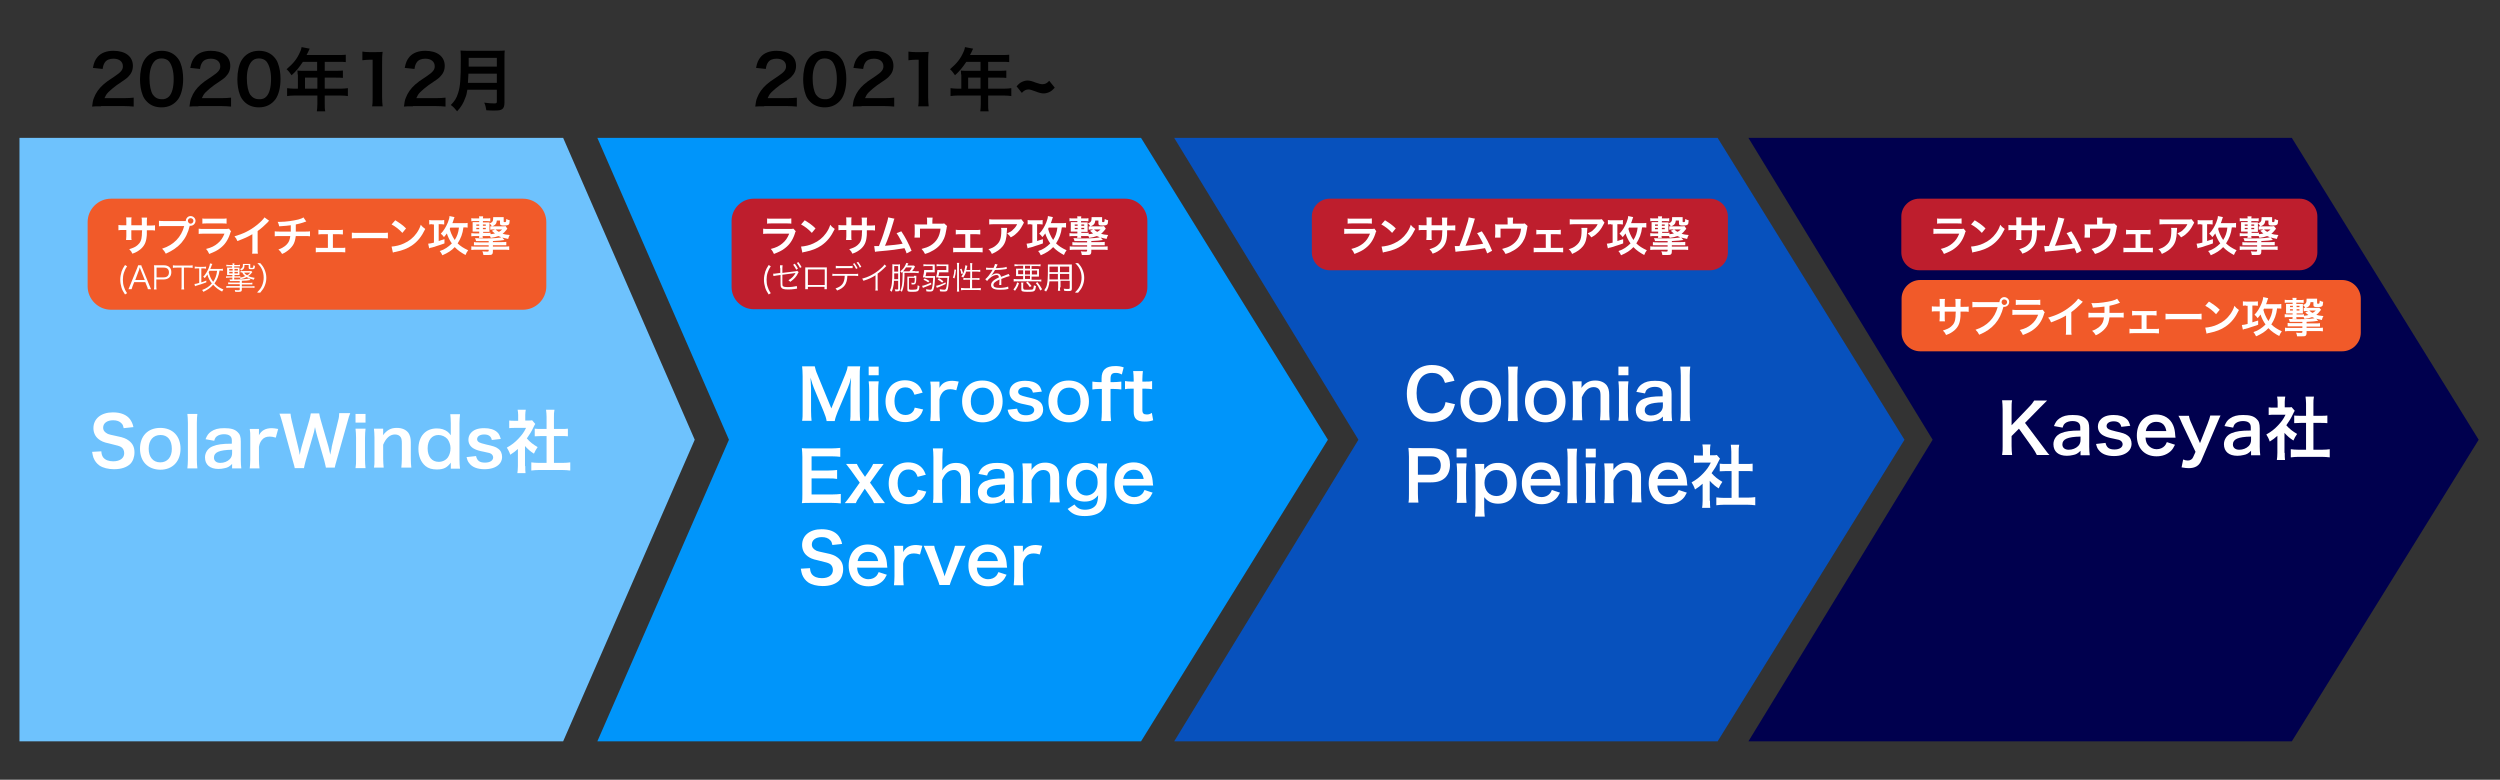<?xml version="1.0" encoding="utf-8"?>
<!-- Generator: Adobe Illustrator 25.0.0, SVG Export Plug-In . SVG Version: 6.00 Build 0)  -->
<svg version="1.1" id="Layer_1" xmlns="http://www.w3.org/2000/svg" xmlns:xlink="http://www.w3.org/1999/xlink" x="0px" y="0px"
	 viewBox="0 0 950 296.3" style="enable-background:new 0 0 950 296.3;" xml:space="preserve">
<rect x="0" y="0" width="950" height="296.3" fill="#333333" stroke="none"/>
<style type="text/css">
	.st0{fill:#6EC2FD;}
	.st1{fill:#0095FA;}
	.st2{fill:#0751BD;}
	.st3{fill:#00004E;}
	.st4{fill:#FFFFFF;}
	.st5{fill:#BE1E2D;}
	.st6{fill:#F15A29;}
</style>
<polygon class="st0" points="214,281.7 7.4,281.7 7.4,52.4 214,52.4 264,167.1 "/>
<polygon class="st1" points="433.6,281.7 227,281.7 277,167.1 227,52.4 433.6,52.4 504.6,167.1 "/>
<polygon class="st2" points="652.7,281.7 446.2,281.7 516.2,167.1 446.2,52.4 652.7,52.4 723.7,167.1 "/>
<polygon class="st3" points="870.9,281.7 664.4,281.7 734.4,167.1 664.4,52.4 870.9,52.4 941.9,167.1 "/>
<g>
	<path class="st4" d="M38.5,171.5c0.1,1.2,0.3,1.7,0.7,2.3c0.8,1,2.1,1.5,3.8,1.5c2.6,0,4.2-1.2,4.2-3.1c0-1.1-0.5-2-1.3-2.4
		c-0.8-0.4-0.9-0.4-4.5-1.3c-2-0.4-3-0.9-3.9-1.6c-1.3-1-2-2.5-2-4.2c0-3.6,2.9-6,7.4-6c3,0,5.2,0.9,6.5,2.6c0.6,0.9,1,1.6,1.3,3
		l-3.7,0.4c-0.2-0.9-0.3-1.3-0.8-1.8c-0.7-0.8-1.8-1.2-3.2-1.2c-2.3,0-3.8,1.1-3.8,2.8c0,1.1,0.6,1.8,1.8,2.4
		c0.6,0.2,0.8,0.3,3.7,0.9c2.1,0.4,3.3,0.9,4.2,1.6c1.5,1.1,2.2,2.5,2.2,4.5c0,1.8-0.6,3.4-1.6,4.4c-1.4,1.3-3.4,2-6.2,2
		c-2.1,0-4.2-0.5-5.5-1.4c-1-0.7-1.8-1.7-2.3-3c-0.2-0.6-0.3-1.1-0.5-2.2L38.5,171.5z"/>
	<path class="st4" d="M53.2,170.5c0-4.8,3-7.9,7.7-7.9c4.7,0,7.7,3.1,7.7,7.9c0,4.8-3,8-7.7,8C56.2,178.4,53.2,175.4,53.2,170.5z
		 M56.5,170.5c0,3.2,1.7,5.2,4.4,5.2s4.4-2,4.4-5.1c0-3.4-1.6-5.3-4.3-5.3C58.2,165.3,56.5,167.3,56.5,170.5z"/>
	<path class="st4" d="M75,157.3c-0.1,1-0.2,1.8-0.2,3.4v13.9c0,1.4,0.1,2.2,0.2,3.4h-3.8c0.1-1.1,0.2-1.9,0.2-3.4v-13.9
		c0-1.6-0.1-2.4-0.2-3.4H75z"/>
	<path class="st4" d="M88.2,176.3c-1,1-1.7,1.4-2.8,1.6c-0.8,0.2-1.6,0.3-2.4,0.3c-3.2,0-5.1-1.6-5.1-4.4c0-1.8,1.1-3.5,2.9-4.2
		c1.7-0.7,3.6-1,7.3-1v-1.3c0-1.5-1-2.3-3-2.3c-1,0-2.1,0.3-2.7,0.8c-0.5,0.4-0.7,0.7-1,1.7l-3.3-0.6c0.6-1.5,1.1-2.2,2.1-2.9
		c1.3-0.9,2.7-1.3,5-1.3c2.5,0,4,0.4,5.1,1.5c0.9,0.8,1.2,1.8,1.2,3.6v7c0,1.4,0.1,2.1,0.2,3.2h-3.5V176.3z M88.2,170.9
		c-5,0.1-6.9,1-6.9,3c0,1.2,0.9,2,2.4,2c1.4,0,2.7-0.5,3.6-1.4c0.6-0.6,0.9-1.4,0.9-2.3V170.9z"/>
	<path class="st4" d="M104.8,166.3c-1.1-0.3-1.6-0.4-2.3-0.4c-1.3,0-2.3,0.4-3,1.3c-0.6,0.8-0.9,1.4-1.1,2.6v4.8
		c0,1.4,0.1,2.2,0.2,3.4h-3.7c0.1-1.3,0.2-2,0.2-3.4v-8.2c0-1.6,0-2.3-0.2-3.4h3.5v2.4c0.9-1.8,2.5-2.7,4.9-2.7
		c0.6,0,1.2,0.1,2.4,0.3L104.8,166.3z"/>
	<path class="st4" d="M123.9,177.9c-0.1-0.6-0.4-1.7-0.6-2.6l-2.8-9.7c-0.3-1-0.5-2-0.8-3.3c-0.3,1.5-0.5,2.5-0.8,3.3l-2.8,9.7
		c-0.3,1.2-0.5,2-0.6,2.6h-3.5c-0.1-0.6-0.1-0.6-0.7-2.7l-4.1-14.9c-0.4-1.5-0.7-2.3-1-3.1h4.2c0.1,0.9,0.2,1.7,0.5,2.8l2.4,9.9
		c0.2,0.8,0.5,2.1,0.6,3c0.3-1.6,0.5-2.3,0.7-3.1l2.9-10c0.3-1.1,0.5-2,0.6-2.7h3.2c0.1,0.6,0.3,1.6,0.6,2.6l2.9,10
		c0.2,0.7,0.3,1.2,0.7,3.1c0.1-0.6,0.1-0.6,0.3-1.5c0.1-0.4,0.3-1.4,0.3-1.7l2.4-9.8c0.3-1,0.4-2.1,0.4-2.8h4.2
		c-0.4,0.9-0.6,1.6-1,3.1l-4.2,14.9c-0.2,0.7-0.3,1.2-0.4,1.4c-0.2,0.7-0.2,0.7-0.3,1.3H123.9z"/>
	<path class="st4" d="M138.9,157.3v3.3h-3.8v-3.3H138.9z M138.9,163c-0.1,1-0.2,1.8-0.2,3.4v8.1c0,1.4,0.1,2.3,0.2,3.4h-3.8
		c0.2-1.2,0.2-2.1,0.2-3.4v-8.2c0-1.4-0.1-2.3-0.2-3.4H138.9z"/>
	<path class="st4" d="M142.1,177.9c0.2-1.1,0.2-1.9,0.2-3.4v-8.2c0-1.4-0.1-2.3-0.2-3.4h3.5v1.4c0,0.4,0,0.5-0.1,1.1
		c1.6-2,3-2.8,5.3-2.8c2,0,3.5,0.7,4.4,1.9c0.6,0.9,0.9,1.9,0.9,3.6v6.2c0,1.4,0.1,2.4,0.2,3.4h-3.8c0.1-1.2,0.2-2.1,0.2-3.4v-5.8
		c0-1.1-0.1-1.8-0.4-2.3c-0.4-0.7-1.2-1.1-2.2-1.1c-1.9,0-3.4,1.3-4.5,3.9v5.3c0,1.3,0.1,2.3,0.2,3.4H142.1z"/>
	<path class="st4" d="M171.3,176.7c0-0.3,0-0.6,0-0.9c-1.4,1.9-2.7,2.6-5.3,2.6c-1.8,0-3.2-0.4-4.3-1.3c-1.7-1.4-2.7-3.7-2.7-6.5
		c0-4.8,2.7-7.8,7-7.8c1.6,0,2.9,0.4,4,1.2c0.5,0.4,0.8,0.7,1.3,1.4c0-0.3,0-0.3,0-0.8c0-0.2,0-0.7,0-1.1v-2.6
		c0-1.6-0.1-2.4-0.2-3.5h3.7c-0.1,1.2-0.2,2.2-0.2,3.5v13.7c0,1.5,0.1,2.4,0.2,3.5h-3.5V176.7z M166.7,175.5c1.4,0,2.7-0.6,3.5-1.7
		c0.6-0.9,1-2.1,1-3.5c0-1.3-0.5-2.6-1.2-3.5c-0.8-0.9-2.1-1.5-3.4-1.5c-2.5,0-4.1,2-4.1,5.1S164.1,175.5,166.7,175.5z"/>
	<path class="st4" d="M180.9,173.3c0.4,1.8,1.4,2.5,3.4,2.5c1.9,0,3.1-0.8,3.1-2c0-0.5-0.3-1-0.7-1.3c-0.5-0.3-0.6-0.4-2.7-0.8
		c-2.1-0.4-2.9-0.7-3.7-1.1c-1.5-0.7-2.3-2-2.3-3.5c0-0.9,0.3-1.8,0.8-2.4c1.1-1.4,2.8-2,5.2-2c2.1,0,3.8,0.5,4.9,1.5
		c0.7,0.6,1,1.3,1.4,2.6l-3.4,0.4c-0.3-1.4-1.2-2.1-2.9-2.1c-1.6,0-2.7,0.7-2.7,1.8c0,0.5,0.3,0.9,0.8,1.2c0.6,0.3,1.1,0.4,2.6,0.8
		c2.7,0.6,3.7,0.9,4.6,1.6c1,0.7,1.5,1.8,1.5,3.2c0,1.1-0.5,2.2-1.3,2.9c-1.2,1.1-3,1.7-5.4,1.7c-2.7,0-4.7-0.8-5.8-2.3
		c-0.5-0.6-0.7-1.1-1-2.3L180.9,173.3z"/>
	<path class="st4" d="M199.6,177.1c0,1.2,0,1.9,0.1,2.7h-3.1c0.1-0.8,0.2-1.5,0.2-2.7v-6.5c-1,0.9-1.6,1.4-2.9,2.2
		c-0.3-1-0.8-1.9-1.3-2.7c1.8-1,3.1-2,4.5-3.5c1.2-1.3,2-2.3,2.8-4h-4.2c-0.9,0-1.5,0-2.2,0.1v-2.9c0.6,0.1,1.2,0.1,2.1,0.1h1.3
		v-2.2c0-0.7-0.1-1.4-0.2-2h3.1c-0.1,0.6-0.2,1.2-0.2,2v2.1h1.1c0.8,0,1.2,0,1.5-0.1l1.2,1.4c-0.2,0.4-0.4,0.6-0.6,1.1
		c-0.9,1.9-1.4,2.7-2.6,4.4c1.2,1.4,2.4,2.3,4.1,3.3c-0.6,0.8-1,1.6-1.4,2.5c-1.4-0.9-2.2-1.6-3.4-2.9V177.1z M210.6,175.9h3.1
		c1.3,0,2.2-0.1,3-0.2v3.1c-0.9-0.1-1.9-0.2-3-0.2h-8.9c-1,0-2,0.1-2.9,0.2v-3.1c0.8,0.1,1.7,0.2,3,0.2h2.8v-10.2h-2
		c-0.9,0-1.7,0.1-2.5,0.1v-2.9c0.8,0.1,1.4,0.1,2.5,0.1h2v-4.6c0-1.1-0.1-1.7-0.2-2.7h3.2c-0.2,1-0.2,1.6-0.2,2.7v4.6h2.8
		c1.2,0,1.8,0,2.5-0.1v2.9c-0.8-0.1-1.6-0.1-2.5-0.1h-2.8V175.9z"/>
</g>
<g>
	<path class="st4" d="M314.1,159.9c-0.1-0.8-0.5-2.1-1.1-3.5l-3.7-8.9c-0.5-1.2-0.7-1.9-1.3-4c0.1,1.4,0.2,3.5,0.2,4.1v8.5
		c0,1.8,0.1,2.8,0.2,3.8h-3.6c0.2-1,0.2-2.1,0.2-3.8v-13.1c0-1.7-0.1-2.8-0.2-3.8h4.8c0.2,0.9,0.5,2,1,3.1l5.3,12.9l5.3-12.9
		c0.5-1.3,0.8-2.1,0.9-3.1h4.8c-0.2,1.2-0.2,2.1-0.2,3.8v13.1c0,1.9,0.1,2.8,0.2,3.8H323c0.2-1.1,0.2-2,0.2-3.8v-8.6
		c0.1-2.3,0.2-3.6,0.2-4c-0.3,1.4-0.8,2.9-1.2,3.8l-3.9,9.2c-0.5,1.2-1,2.7-1.1,3.5H314.1z"/>
	<path class="st4" d="M333.9,139.3v3.3h-3.8v-3.3H333.9z M333.9,145c-0.1,1-0.2,1.8-0.2,3.4v8.1c0,1.4,0.1,2.3,0.2,3.4h-3.8
		c0.2-1.2,0.2-2.1,0.2-3.4v-8.2c0-1.4-0.1-2.3-0.2-3.4H333.9z"/>
	<path class="st4" d="M347.5,150c-0.3-0.8-0.5-1.2-0.8-1.6c-0.6-0.8-1.5-1.2-2.7-1.2c-2.5,0-4.1,2-4.1,5.2c0,3.2,1.6,5.3,4.2,5.3
		c1.3,0,2.3-0.5,3-1.5c0.2-0.4,0.4-0.7,0.5-1.3l3.2,0.7c-0.4,1-0.6,1.6-1.1,2.2c-1.2,1.7-3.2,2.6-5.7,2.6c-4.6,0-7.5-3.1-7.5-7.9
		c0-2.4,0.8-4.5,2.2-6c1.3-1.3,3.1-2,5.2-2c2.5,0,4.6,1,5.8,2.8c0.3,0.5,0.5,0.9,0.9,1.9L347.5,150z"/>
	<path class="st4" d="M363.4,148.3c-1.1-0.3-1.6-0.4-2.3-0.4c-1.3,0-2.3,0.4-3,1.3c-0.6,0.8-0.9,1.4-1.1,2.6v4.8
		c0,1.4,0.1,2.2,0.2,3.4h-3.7c0.1-1.3,0.2-2,0.2-3.4v-8.2c0-1.6,0-2.3-0.2-3.4h3.5v2.4c0.9-1.8,2.5-2.7,4.9-2.7
		c0.6,0,1.2,0.1,2.4,0.3L363.4,148.3z"/>
	<path class="st4" d="M365.6,152.5c0-4.8,3-7.9,7.7-7.9c4.7,0,7.7,3.1,7.7,7.9c0,4.8-3,8-7.7,8C368.6,160.4,365.6,157.4,365.6,152.5
		z M368.9,152.5c0,3.2,1.7,5.2,4.4,5.2s4.4-2,4.4-5.1c0-3.4-1.6-5.3-4.3-5.3C370.6,147.3,368.9,149.3,368.9,152.5z"/>
	<path class="st4" d="M386.5,155.3c0.4,1.8,1.4,2.5,3.4,2.5c1.9,0,3.1-0.8,3.1-2c0-0.5-0.3-1-0.7-1.3c-0.5-0.3-0.6-0.4-2.7-0.8
		c-2.1-0.4-2.9-0.7-3.7-1.1c-1.5-0.7-2.3-2-2.3-3.5c0-0.9,0.3-1.8,0.8-2.4c1.1-1.4,2.8-2,5.2-2c2.1,0,3.8,0.5,4.9,1.5
		c0.7,0.6,1,1.3,1.4,2.6l-3.4,0.4c-0.3-1.4-1.2-2.1-2.9-2.1c-1.6,0-2.7,0.7-2.7,1.8c0,0.5,0.3,0.9,0.8,1.2c0.6,0.3,1.1,0.4,2.6,0.8
		c2.7,0.6,3.7,0.9,4.6,1.6c1,0.7,1.5,1.8,1.5,3.2c0,1.1-0.5,2.2-1.3,2.9c-1.2,1.1-3,1.7-5.4,1.7c-2.7,0-4.7-0.8-5.8-2.3
		c-0.5-0.6-0.7-1.1-1-2.3L386.5,155.3z"/>
	<path class="st4" d="M398.4,152.5c0-4.8,3-7.9,7.7-7.9c4.7,0,7.7,3.1,7.7,7.9c0,4.8-3,8-7.7,8C401.4,160.4,398.4,157.4,398.4,152.5
		z M401.8,152.5c0,3.2,1.7,5.2,4.4,5.2s4.4-2,4.4-5.1c0-3.4-1.6-5.3-4.3-5.3C403.4,147.3,401.8,149.3,401.8,152.5z"/>
	<path class="st4" d="M417.6,147.8c-1,0-1.7,0.1-2.5,0.2v-3c0.7,0.1,1.5,0.2,2.4,0.2h1.1v-1.4c0-3.2,1.6-4.7,5.2-4.7
		c1.2,0,2,0.1,3.2,0.5l-0.7,2.7c-0.8-0.4-1.4-0.6-2.3-0.6c-1.5,0-2,0.6-2,2.4v1.1h1.2c1,0,1.8-0.1,2.9-0.2v3
		c-0.9-0.1-1.6-0.2-2.9-0.2H422v8.8c0,1.5,0.1,2.2,0.2,3.4h-3.7c0.1-1.2,0.2-2,0.2-3.4v-8.8H417.6z"/>
	<path class="st4" d="M434.3,141c-0.1,0.9-0.2,2-0.2,3.2v0.8h1.1c1.2,0,1.8,0,2.6-0.2v3.1c-0.9-0.1-1.4-0.2-2.5-0.2h-1.2v8.1
		c0,1.3,0.5,1.7,1.7,1.7c0.7,0,1.1-0.1,1.9-0.6l0.5,2.8c-1.1,0.4-1.9,0.5-3.2,0.5c-3,0-4.2-1.1-4.2-3.8v-8.7h-1c-1,0-1.5,0-2.3,0.2
		v-3.1c0.8,0.1,1.2,0.2,2.3,0.2h1v-0.8c0-1.1-0.1-2.3-0.2-3.2H434.3z"/>
	<path class="st4" d="M319.5,191.3c-0.9-0.1-1.8-0.2-3.4-0.2H308c-1.6,0-2.3,0-3.3,0.1c0.2-1,0.2-1.9,0.2-3.4v-14.1
		c0-1.4-0.1-2.1-0.2-3.4c1,0.1,1.7,0.1,3.3,0.1h7.9c1.3,0,2.2-0.1,3.4-0.2v3.4c-1-0.1-1.8-0.2-3.4-0.2h-7.5v5.4h6.3
		c1.4,0,2.2-0.1,3.4-0.2v3.4c-1.1-0.2-1.8-0.2-3.4-0.2h-6.3v6.1h7.8c1.5,0,2.2-0.1,3.3-0.2V191.3z"/>
	<path class="st4" d="M332.1,191.1c-0.4-0.9-0.7-1.4-1.2-2.1l-2.3-3.3l-2.3,3.5c-0.4,0.6-0.7,1-1.1,2H321c0.6-0.7,1.4-1.7,1.8-2.3
		l3.9-5.5l-3.5-4.9c-0.3-0.4-0.5-0.7-1.7-2.2h4.1c0.3,0.7,0.7,1.3,1.1,2l2,2.9l2-2.9c0.5-0.7,0.8-1.4,1.1-2h4
		c-0.8,1.1-1.2,1.6-1.7,2.2l-3.5,4.9l3.8,5.3c0.4,0.5,1.2,1.6,1.9,2.5H332.1z"/>
	<path class="st4" d="M348.7,181.2c-0.3-0.8-0.5-1.2-0.8-1.6c-0.6-0.8-1.5-1.2-2.7-1.2c-2.5,0-4.1,2-4.1,5.2c0,3.2,1.6,5.3,4.2,5.3
		c1.3,0,2.3-0.5,3-1.5c0.2-0.4,0.4-0.7,0.5-1.3l3.2,0.7c-0.4,1-0.6,1.6-1.1,2.2c-1.2,1.7-3.2,2.6-5.7,2.6c-4.6,0-7.5-3.1-7.5-7.9
		c0-2.4,0.8-4.5,2.2-6c1.3-1.3,3.1-2,5.2-2c2.5,0,4.6,1,5.8,2.8c0.3,0.5,0.5,0.9,0.9,1.9L348.7,181.2z"/>
	<path class="st4" d="M358.3,170.5c-0.1,1-0.2,2-0.2,3.4v3.7c0,0.3,0,0.5-0.1,1.1c1.6-2,3-2.8,5.4-2.8c3.3,0,5.2,1.9,5.2,5.3v6.6
		c0,1.4,0.1,2.4,0.2,3.4h-3.8c0.1-1.2,0.2-2.1,0.2-3.4V182c0-1.2-0.3-2.1-0.8-2.6c-0.5-0.5-1.1-0.8-1.8-0.8c-2,0-3.5,1.2-4.6,3.8
		v5.3c0,1.3,0.1,2.3,0.2,3.4h-3.7c0.2-1.1,0.2-1.9,0.2-3.4v-13.9c0-1.6-0.1-2.4-0.2-3.4H358.3z"/>
	<path class="st4" d="M381.9,189.5c-1,1-1.7,1.4-2.8,1.6c-0.8,0.2-1.6,0.3-2.4,0.3c-3.2,0-5.1-1.6-5.1-4.4c0-1.8,1.1-3.5,2.9-4.2
		c1.7-0.7,3.6-1,7.3-1v-1.3c0-1.5-1-2.3-3-2.3c-1,0-2.1,0.3-2.7,0.8c-0.5,0.4-0.7,0.7-1,1.7l-3.3-0.6c0.6-1.5,1.1-2.2,2.1-2.9
		c1.3-0.9,2.7-1.3,5-1.3c2.5,0,4,0.4,5.1,1.5c0.9,0.8,1.2,1.8,1.2,3.6v7c0,1.4,0.1,2.1,0.2,3.2h-3.5V189.5z M381.9,184.1
		c-5,0.1-6.9,1-6.9,3c0,1.2,0.9,2,2.4,2c1.4,0,2.7-0.5,3.6-1.4c0.6-0.6,0.9-1.4,0.9-2.3V184.1z"/>
	<path class="st4" d="M388.5,191.1c0.2-1.1,0.2-1.9,0.2-3.4v-8.2c0-1.4-0.1-2.3-0.2-3.4h3.5v1.4c0,0.4,0,0.5-0.1,1.1
		c1.6-2,3-2.8,5.3-2.8c2,0,3.5,0.7,4.4,1.9c0.6,0.9,0.9,1.9,0.9,3.6v6.2c0,1.4,0.1,2.4,0.2,3.4h-3.8c0.1-1.2,0.2-2.1,0.2-3.4V182
		c0-1.1-0.1-1.8-0.4-2.3c-0.4-0.7-1.2-1.1-2.2-1.1c-1.9,0-3.4,1.3-4.5,3.9v5.3c0,1.3,0.1,2.3,0.2,3.4H388.5z"/>
	<path class="st4" d="M408.3,191.7c1,1.4,2.2,2,4,2c2,0,3.5-0.7,4.3-2c0.4-0.8,0.6-1.7,0.7-3.5c-1.3,1.6-2.8,2.4-5.1,2.4
		c-4.1,0-6.8-2.8-6.8-7.3c0-4.5,2.7-7.4,6.9-7.4c2.3,0,3.8,0.7,5,2.3c-0.1-0.5-0.1-0.6-0.1-0.9v-1.2h3.5c-0.1,1.1-0.2,1.8-0.2,3.2
		v8.7c0,3.1-0.7,5.1-2.2,6.4c-1.3,1.1-3.5,1.7-6.1,1.7c-3,0-4.8-0.7-6.5-2.7L408.3,191.7z M410,187.1c0.6,0.7,1.8,1.2,2.8,1.2
		c1.4,0,2.9-0.8,3.6-2.1c0.5-0.8,0.7-1.8,0.7-3c0-1.7-0.5-3-1.6-3.8c-0.7-0.6-1.6-0.9-2.5-0.9c-2.6,0-4.2,2-4.2,5
		C408.8,185,409.2,186.3,410,187.1z"/>
	<path class="st4" d="M426.7,184.5c0.1,1.4,0.4,2.2,1,2.9c0.8,0.9,1.9,1.5,3.3,1.5c1.3,0,2.4-0.5,3.1-1.3c0.3-0.4,0.5-0.6,0.8-1.4
		l3.1,1c-0.6,1.2-0.9,1.7-1.6,2.4c-1.4,1.3-3.2,2-5.4,2c-4.6,0-7.5-3.1-7.5-7.9c0-4.8,2.9-8,7.3-8c3,0,5.4,1.5,6.5,4.1
		c0.5,1.2,0.7,2.2,0.8,4c0,0.1,0,0.1,0.1,0.7H426.7z M434.6,182c-0.2-1.1-0.5-1.8-1.1-2.5c-0.7-0.7-1.6-1-2.8-1
		c-2,0-3.5,1.4-3.9,3.5H434.6z"/>
	<path class="st4" d="M307.8,215.9c0.1,1.2,0.3,1.7,0.7,2.3c0.8,1,2.1,1.5,3.8,1.5c2.6,0,4.2-1.2,4.2-3.1c0-1.1-0.5-2-1.3-2.4
		c-0.8-0.4-0.9-0.4-4.5-1.3c-2-0.4-3-0.9-3.9-1.6c-1.3-1-2-2.5-2-4.2c0-3.6,2.9-6,7.4-6c3,0,5.2,0.9,6.5,2.6c0.6,0.9,1,1.6,1.3,3
		l-3.7,0.4c-0.2-0.9-0.3-1.3-0.8-1.8c-0.7-0.8-1.8-1.2-3.2-1.2c-2.3,0-3.8,1.1-3.8,2.8c0,1.1,0.6,1.8,1.8,2.4
		c0.6,0.2,0.8,0.3,3.7,0.9c2.1,0.4,3.3,0.9,4.2,1.6c1.5,1.1,2.2,2.5,2.2,4.5c0,1.8-0.6,3.4-1.6,4.4c-1.4,1.3-3.4,2-6.2,2
		c-2.1,0-4.2-0.5-5.5-1.4c-1-0.7-1.8-1.7-2.3-3c-0.2-0.6-0.3-1.1-0.5-2.2L307.8,215.9z"/>
	<path class="st4" d="M325.7,215.7c0.1,1.4,0.4,2.2,1,2.9c0.8,0.9,1.9,1.5,3.3,1.5c1.3,0,2.4-0.5,3.1-1.3c0.3-0.4,0.5-0.7,0.8-1.4
		l3.1,1c-0.6,1.2-0.9,1.7-1.6,2.4c-1.4,1.3-3.2,2-5.4,2c-4.6,0-7.5-3.1-7.5-7.9c0-4.8,2.9-8,7.3-8c3,0,5.4,1.5,6.5,4.1
		c0.5,1.2,0.7,2.2,0.8,4c0,0.1,0,0.1,0.1,0.7H325.7z M333.7,213.2c-0.2-1.1-0.5-1.8-1.1-2.5c-0.7-0.7-1.6-1-2.8-1
		c-2,0-3.5,1.4-3.9,3.5H333.7z"/>
	<path class="st4" d="M349.6,210.7c-1.1-0.3-1.6-0.4-2.3-0.4c-1.3,0-2.3,0.4-3,1.3c-0.6,0.8-0.9,1.4-1.1,2.6v4.8
		c0,1.4,0.1,2.2,0.2,3.4h-3.7c0.1-1.3,0.2-2,0.2-3.4v-8.2c0-1.6,0-2.3-0.2-3.4h3.5v2.4c0.9-1.8,2.5-2.7,4.9-2.7
		c0.6,0,1.2,0.1,2.4,0.3L349.6,210.7z"/>
	<path class="st4" d="M357,222.3c-0.2-0.7-0.3-1-0.8-2.3l-4-9.9c-0.3-0.7-0.7-1.6-1.2-2.7h4c0.1,0.6,0.3,1.5,0.7,2.4l2.7,7.5
		c0.2,0.4,0.4,1.2,0.5,1.7c0.2-0.6,0.4-1.2,0.6-1.7l2.7-7.5c0.4-1.2,0.5-1.7,0.7-2.4h4c-0.4,0.7-0.7,1.5-1.2,2.7l-4,9.9
		c-0.5,1.3-0.6,1.6-0.8,2.3H357z"/>
	<path class="st4" d="M371.2,215.7c0.1,1.4,0.4,2.2,1,2.9c0.8,0.9,1.9,1.5,3.3,1.5c1.3,0,2.4-0.5,3.1-1.3c0.3-0.4,0.5-0.7,0.8-1.4
		l3.1,1c-0.6,1.2-0.9,1.7-1.6,2.4c-1.4,1.3-3.2,2-5.4,2c-4.6,0-7.5-3.1-7.5-7.9c0-4.8,2.9-8,7.3-8c3,0,5.4,1.5,6.5,4.1
		c0.5,1.2,0.7,2.2,0.8,4c0,0.1,0,0.1,0.1,0.7H371.2z M379.2,213.2c-0.2-1.1-0.5-1.8-1.1-2.5c-0.7-0.7-1.6-1-2.8-1
		c-2,0-3.5,1.4-3.9,3.5H379.2z"/>
	<path class="st4" d="M395.1,210.7c-1.1-0.3-1.6-0.4-2.3-0.4c-1.3,0-2.3,0.4-3,1.3c-0.6,0.8-0.9,1.4-1.1,2.6v4.8
		c0,1.4,0.1,2.2,0.2,3.4h-3.7c0.1-1.3,0.2-2,0.2-3.4v-8.2c0-1.6,0-2.3-0.2-3.4h3.5v2.4c0.9-1.8,2.5-2.7,4.9-2.7
		c0.6,0,1.2,0.1,2.4,0.3L395.1,210.7z"/>
</g>
<g>
	<path class="st4" d="M552.9,153.6c-0.5,1.9-1,2.9-1.7,3.9c-1.5,1.8-4,2.8-7.1,2.8c-2.8,0-5.1-0.9-6.7-2.5c-1.8-1.9-2.8-4.8-2.8-8.2
		c0-3.4,1.1-6.4,3-8.4c1.6-1.6,3.9-2.5,6.5-2.5c2,0,3.6,0.4,5,1.2c1.2,0.7,2.1,1.7,2.8,2.8c0.3,0.5,0.5,1,0.8,2l-3.6,0.8
		c-0.4-1.1-0.6-1.6-1.1-2.2c-0.9-1.1-2.2-1.6-3.8-1.6c-3.7,0-5.9,2.9-5.9,7.7c0,4.8,2.3,7.7,5.9,7.7c1.8,0,3.4-0.7,4.2-1.9
		c0.4-0.6,0.7-1.2,0.9-2.4L552.9,153.6z"/>
	<path class="st4" d="M555,152.5c0-4.8,3-7.9,7.7-7.9c4.7,0,7.7,3.1,7.7,7.9c0,4.8-3,8-7.7,8C558,160.4,555,157.4,555,152.5z
		 M558.3,152.5c0,3.2,1.7,5.2,4.4,5.2s4.4-2,4.4-5.1c0-3.4-1.6-5.3-4.3-5.3C560,147.3,558.3,149.3,558.3,152.5z"/>
	<path class="st4" d="M576.8,139.3c-0.1,1-0.2,1.8-0.2,3.4v13.9c0,1.4,0.1,2.2,0.2,3.4H573c0.1-1.1,0.2-1.9,0.2-3.4v-13.9
		c0-1.6-0.1-2.4-0.2-3.4H576.8z"/>
	<path class="st4" d="M579.5,152.5c0-4.8,3-7.9,7.7-7.9c4.7,0,7.7,3.1,7.7,7.9c0,4.8-3,8-7.7,8C582.5,160.4,579.5,157.4,579.5,152.5
		z M582.8,152.5c0,3.2,1.7,5.2,4.4,5.2s4.4-2,4.4-5.1c0-3.4-1.6-5.3-4.3-5.3C584.5,147.3,582.8,149.3,582.8,152.5z"/>
	<path class="st4" d="M597.5,159.9c0.2-1.1,0.2-1.9,0.2-3.4v-8.2c0-1.4-0.1-2.3-0.2-3.4h3.5v1.4c0,0.4,0,0.5-0.1,1.1
		c1.6-2,3-2.8,5.3-2.8c2,0,3.5,0.7,4.4,1.9c0.6,0.9,0.9,1.9,0.9,3.6v6.2c0,1.4,0.1,2.4,0.2,3.4H608c0.1-1.2,0.2-2.1,0.2-3.4v-5.8
		c0-1.1-0.1-1.8-0.4-2.3c-0.4-0.7-1.2-1.1-2.2-1.1c-1.9,0-3.4,1.3-4.5,3.9v5.3c0,1.3,0.1,2.3,0.2,3.4H597.5z"/>
	<path class="st4" d="M618.8,139.3v3.3H615v-3.3H618.8z M618.8,145c-0.1,1-0.2,1.8-0.2,3.4v8.1c0,1.4,0.1,2.3,0.2,3.4H615
		c0.2-1.2,0.2-2.1,0.2-3.4v-8.2c0-1.4-0.1-2.3-0.2-3.4H618.8z"/>
	<path class="st4" d="M631.9,158.3c-1,1-1.7,1.4-2.8,1.6c-0.8,0.2-1.6,0.3-2.4,0.3c-3.2,0-5.1-1.6-5.1-4.4c0-1.8,1.1-3.5,2.9-4.2
		c1.7-0.7,3.6-1,7.3-1v-1.3c0-1.5-1-2.3-3-2.3c-1,0-2.1,0.3-2.7,0.8c-0.5,0.4-0.7,0.7-1,1.7l-3.3-0.6c0.6-1.5,1.1-2.2,2.1-2.9
		c1.3-0.9,2.7-1.3,5-1.3c2.5,0,4,0.4,5.1,1.5c0.9,0.8,1.2,1.8,1.2,3.6v7c0,1.4,0.1,2.1,0.2,3.2h-3.5V158.3z M631.9,152.9
		c-5,0.1-6.9,1-6.9,3c0,1.2,0.9,2,2.4,2c1.4,0,2.7-0.5,3.6-1.4c0.6-0.6,0.9-1.4,0.9-2.3V152.9z"/>
	<path class="st4" d="M642.3,139.3c-0.1,1-0.2,1.8-0.2,3.4v13.9c0,1.4,0.1,2.2,0.2,3.4h-3.8c0.1-1.1,0.2-1.9,0.2-3.4v-13.9
		c0-1.6-0.1-2.4-0.2-3.4H642.3z"/>
	<path class="st4" d="M535.2,191.1c0.2-1,0.2-2,0.2-3.4v-14.1c0-1.2-0.1-2.2-0.2-3.4c1.1,0.1,1.9,0.1,3.3,0.1h5.4
		c2.5,0,4.3,0.6,5.5,1.8c1.1,1,1.6,2.6,1.6,4.5c0,2-0.6,3.6-1.7,4.8c-1.3,1.3-3,1.9-5.5,1.9h-5v4.3c0,1.4,0.1,2.4,0.2,3.4H535.2z
		 M543.8,180.4c2.4,0,3.7-1.3,3.7-3.6c0-1-0.3-1.9-0.9-2.5c-0.6-0.6-1.5-0.9-2.8-0.9h-5v7H543.8z"/>
	<path class="st4" d="M557.3,170.5v3.3h-3.8v-3.3H557.3z M557.3,176.2c-0.1,1-0.2,1.8-0.2,3.4v8.1c0,1.4,0.1,2.3,0.2,3.4h-3.8
		c0.2-1.2,0.2-2.1,0.2-3.4v-8.2c0-1.4-0.1-2.3-0.2-3.4H557.3z"/>
	<path class="st4" d="M564,177.5c0,0.3,0,0.6,0,0.9c1.4-1.8,3-2.5,5.3-2.5c2.1,0,3.7,0.6,4.9,1.8c1.4,1.4,2.1,3.4,2.1,6
		c0,4.8-2.6,7.7-7,7.7c-2.3,0-4-0.8-5.3-2.5c0,0.3,0,0.3,0,0.8c0,0.2,0,0.6,0,1.1v2c0,1.5,0.1,2.4,0.2,3.5h-3.7
		c0.1-1.2,0.2-2.1,0.2-3.4v-13.1c0-1.5-0.1-2.4-0.2-3.5h3.5V177.5z M568.6,178.6c-2.6,0-4.5,2.1-4.5,4.9c0,3,1.9,5,4.6,5
		c2.5,0,4.1-1.9,4.1-5S571.3,178.6,568.6,178.6z"/>
	<path class="st4" d="M581.6,184.5c0.1,1.4,0.4,2.2,1,2.9c0.8,0.9,1.9,1.5,3.2,1.5c1.3,0,2.4-0.5,3.1-1.3c0.3-0.4,0.5-0.6,0.8-1.4
		l3.1,1c-0.6,1.2-0.9,1.7-1.6,2.4c-1.4,1.3-3.2,2-5.4,2c-4.6,0-7.5-3.1-7.5-7.9c0-4.8,2.9-8,7.3-8c3,0,5.4,1.5,6.5,4.1
		c0.5,1.2,0.7,2.2,0.8,4c0,0.1,0,0.1,0.1,0.7H581.6z M589.5,182c-0.2-1.1-0.5-1.8-1.1-2.5c-0.7-0.7-1.6-1-2.8-1
		c-2,0-3.5,1.4-3.9,3.5H589.5z"/>
	<path class="st4" d="M599.3,170.5c-0.1,1-0.2,1.8-0.2,3.4v13.9c0,1.4,0.1,2.2,0.2,3.4h-3.8c0.1-1.1,0.2-1.9,0.2-3.4v-13.9
		c0-1.6-0.1-2.4-0.2-3.4H599.3z"/>
	<path class="st4" d="M606.4,170.5v3.3h-3.8v-3.3H606.4z M606.3,176.2c-0.1,1-0.2,1.8-0.2,3.4v8.1c0,1.4,0.1,2.3,0.2,3.4h-3.8
		c0.2-1.2,0.2-2.1,0.2-3.4v-8.2c0-1.4-0.1-2.3-0.2-3.4H606.3z"/>
	<path class="st4" d="M609.6,191.1c0.2-1.1,0.2-1.9,0.2-3.4v-8.2c0-1.4-0.1-2.3-0.2-3.4h3.5v1.4c0,0.4,0,0.5-0.1,1.1
		c1.6-2,3-2.8,5.3-2.8c2,0,3.5,0.7,4.4,1.9c0.6,0.9,0.9,1.9,0.9,3.6v6.2c0,1.4,0.1,2.4,0.2,3.4h-3.8c0.1-1.2,0.2-2.1,0.2-3.4V182
		c0-1.1-0.1-1.8-0.4-2.3c-0.4-0.7-1.2-1.1-2.2-1.1c-1.9,0-3.4,1.3-4.5,3.9v5.3c0,1.3,0.1,2.3,0.2,3.4H609.6z"/>
	<path class="st4" d="M629.8,184.5c0.1,1.4,0.4,2.2,1,2.9c0.8,0.9,1.9,1.5,3.2,1.5c1.3,0,2.4-0.5,3.1-1.3c0.3-0.4,0.5-0.6,0.8-1.4
		l3.1,1c-0.6,1.2-0.9,1.7-1.6,2.4c-1.4,1.3-3.2,2-5.4,2c-4.6,0-7.5-3.1-7.5-7.9c0-4.8,2.9-8,7.3-8c3,0,5.4,1.5,6.5,4.1
		c0.5,1.2,0.7,2.2,0.8,4c0,0.1,0,0.1,0.1,0.7H629.8z M637.7,182c-0.2-1.1-0.5-1.8-1.1-2.5c-0.7-0.7-1.6-1-2.8-1
		c-2,0-3.5,1.4-3.9,3.5H637.7z"/>
	<path class="st4" d="M649.8,190.3c0,1.2,0,1.9,0.1,2.7h-3.1c0.1-0.8,0.2-1.5,0.2-2.7v-6.5c-1,0.9-1.6,1.4-2.9,2.2
		c-0.3-1-0.8-1.9-1.3-2.7c1.8-1,3.1-2,4.5-3.5c1.2-1.3,2-2.3,2.8-4h-4.2c-0.9,0-1.5,0-2.2,0.1V173c0.7,0.1,1.2,0.1,2.1,0.1h1.3v-2.2
		c0-0.7-0.1-1.4-0.2-2h3.1c-0.1,0.6-0.2,1.2-0.2,2v2.1h1.1c0.8,0,1.2,0,1.5-0.1l1.2,1.4c-0.2,0.4-0.4,0.6-0.6,1.1
		c-0.9,1.9-1.4,2.7-2.6,4.4c1.2,1.4,2.4,2.3,4.1,3.3c-0.6,0.8-1,1.6-1.4,2.5c-1.4-0.9-2.2-1.6-3.4-2.9V190.3z M660.9,189.1h3.1
		c1.3,0,2.2-0.1,3-0.2v3.1c-0.9-0.1-1.9-0.2-3-0.2h-8.9c-1,0-2,0.1-2.9,0.2V189c0.8,0.1,1.7,0.2,3,0.2h2.8V179H656
		c-0.9,0-1.7,0.1-2.5,0.1v-2.9c0.8,0.1,1.4,0.1,2.5,0.1h1.9v-4.6c0-1.1-0.1-1.7-0.2-2.7h3.2c-0.2,1-0.2,1.6-0.2,2.7v4.6h2.8
		c1.2,0,1.8,0,2.5-0.1v2.9c-0.8-0.1-1.6-0.1-2.5-0.1h-2.8V189.1z"/>
</g>
<g>
	<path class="st4" d="M776.2,169.6c1.6,2.1,1.8,2.5,2.6,3.3h-4.8c-0.4-0.8-1-1.9-1.6-2.7l-5.2-7.3l-2.8,2.8v3.8
		c0,1.5,0.1,2.3,0.2,3.4h-3.8c0.2-1.2,0.2-2,0.2-3.4v-14c0-1.4-0.1-2.3-0.2-3.4h3.8c-0.2,0.9-0.2,1.9-0.2,3.4v6.1l6.6-6.9
		c1-1,1.5-1.7,2-2.5h4.9c-0.8,0.8-1.6,1.6-2.8,2.8l-5.6,5.7L776.2,169.6z"/>
	<path class="st4" d="M790.6,171.3c-1,1-1.7,1.4-2.8,1.6c-0.8,0.2-1.6,0.3-2.4,0.3c-3.2,0-5.1-1.6-5.1-4.4c0-1.8,1.1-3.5,2.9-4.2
		c1.7-0.7,3.6-1,7.3-1v-1.3c0-1.5-1-2.3-3-2.3c-1,0-2.1,0.3-2.7,0.8c-0.5,0.4-0.7,0.7-1,1.7l-3.3-0.6c0.6-1.5,1.1-2.2,2.1-2.9
		c1.3-0.9,2.7-1.3,5-1.3c2.5,0,4,0.4,5.1,1.5c0.9,0.8,1.2,1.8,1.2,3.6v7c0,1.4,0.1,2.1,0.2,3.2h-3.5V171.3z M790.6,165.9
		c-5,0.1-6.9,1-6.9,3c0,1.2,0.9,2,2.4,2c1.4,0,2.7-0.5,3.6-1.4c0.6-0.6,0.9-1.4,0.9-2.3V165.9z"/>
	<path class="st4" d="M800.1,168.3c0.4,1.8,1.4,2.5,3.4,2.5c1.9,0,3.1-0.8,3.1-2c0-0.5-0.3-1-0.7-1.3c-0.5-0.3-0.6-0.4-2.7-0.8
		c-2.1-0.4-2.9-0.7-3.7-1.1c-1.5-0.7-2.3-2-2.3-3.5c0-0.9,0.3-1.8,0.8-2.4c1.1-1.4,2.8-2,5.2-2c2.1,0,3.8,0.5,4.9,1.5
		c0.7,0.6,1,1.3,1.4,2.6l-3.4,0.4c-0.3-1.4-1.2-2.1-2.9-2.1c-1.6,0-2.7,0.7-2.7,1.8c0,0.5,0.3,0.9,0.8,1.2c0.6,0.3,1.1,0.4,2.6,0.8
		c2.7,0.6,3.7,0.9,4.6,1.6c1,0.7,1.5,1.8,1.5,3.2c0,1.1-0.5,2.2-1.3,2.9c-1.2,1.1-3,1.7-5.4,1.7c-2.7,0-4.7-0.8-5.8-2.3
		c-0.5-0.6-0.7-1.1-1-2.3L800.1,168.3z"/>
	<path class="st4" d="M815.3,166.3c0.1,1.4,0.4,2.2,1,2.9c0.8,0.9,1.9,1.5,3.2,1.5c1.3,0,2.4-0.5,3.1-1.3c0.3-0.4,0.5-0.6,0.8-1.4
		l3.1,1c-0.6,1.2-0.9,1.7-1.6,2.4c-1.4,1.3-3.2,2-5.4,2c-4.6,0-7.5-3.1-7.5-7.9c0-4.8,2.9-8,7.3-8c3,0,5.4,1.5,6.5,4.1
		c0.5,1.2,0.7,2.2,0.8,4c0,0.1,0,0.1,0.1,0.7H815.3z M823.2,163.8c-0.2-1.1-0.5-1.8-1.1-2.5c-0.7-0.7-1.6-1-2.8-1
		c-2,0-3.5,1.4-3.9,3.5H823.2z"/>
	<path class="st4" d="M829.3,161.2c-1.1-2.6-1.2-2.7-1.5-3.2h4c0.1,0.8,0.5,2,1,3l3.2,7.4l2.9-7.4c0.6-1.6,0.8-2.2,1-3.1h3.9
		c-0.2,0.3-0.6,1.4-1.4,3.2l-5.9,13.9c-0.8,2-2.4,2.9-4.8,2.9c-0.8,0-1.5-0.1-2.7-0.3l0.6-3c0.7,0.3,1.2,0.4,1.8,0.4
		c0.9,0,1.7-0.5,2-1.3l0.9-2L829.3,161.2z"/>
	<path class="st4" d="M855.4,171.3c-1,1-1.7,1.4-2.8,1.6c-0.8,0.2-1.6,0.3-2.4,0.3c-3.2,0-5.1-1.6-5.1-4.4c0-1.8,1.1-3.5,2.9-4.2
		c1.7-0.7,3.6-1,7.3-1v-1.3c0-1.5-1-2.3-3-2.3c-1,0-2.1,0.3-2.7,0.8c-0.5,0.4-0.7,0.7-1,1.7l-3.3-0.6c0.6-1.5,1.1-2.2,2.1-2.9
		c1.3-0.9,2.7-1.3,5-1.3c2.5,0,4,0.4,5.1,1.5c0.9,0.8,1.2,1.8,1.2,3.6v7c0,1.4,0.1,2.1,0.2,3.2h-3.5V171.3z M855.4,165.9
		c-5,0.1-6.9,1-6.9,3c0,1.2,0.9,2,2.4,2c1.4,0,2.7-0.5,3.6-1.4c0.6-0.6,0.9-1.4,0.9-2.3V165.9z"/>
	<path class="st4" d="M868.2,172.1c0,1.2,0,1.9,0.1,2.7h-3.1c0.1-0.8,0.2-1.5,0.2-2.7v-6.5c-1,0.9-1.6,1.4-2.9,2.2
		c-0.3-1-0.8-1.9-1.3-2.7c1.8-1,3.1-2,4.5-3.5c1.2-1.3,2-2.3,2.8-4h-4.2c-0.9,0-1.5,0-2.2,0.1v-2.9c0.7,0.1,1.2,0.1,2.1,0.1h1.3
		v-2.2c0-0.7-0.1-1.4-0.2-2h3.1c-0.1,0.6-0.2,1.2-0.2,2v2.1h1.1c0.8,0,1.2,0,1.5-0.1l1.2,1.4c-0.2,0.4-0.4,0.6-0.6,1.1
		c-0.9,1.9-1.4,2.7-2.6,4.4c1.2,1.4,2.4,2.3,4.1,3.3c-0.6,0.8-1,1.6-1.4,2.5c-1.4-0.9-2.2-1.6-3.4-2.9V172.1z M879.2,170.9h3.1
		c1.3,0,2.2-0.1,3-0.2v3.1c-0.9-0.1-1.9-0.2-3-0.2h-8.9c-1,0-2,0.1-2.9,0.2v-3.1c0.8,0.1,1.7,0.2,3,0.2h2.8v-10.2h-2
		c-0.9,0-1.7,0.1-2.5,0.1v-2.9c0.8,0.1,1.4,0.1,2.5,0.1h2v-4.6c0-1.1-0.1-1.7-0.2-2.7h3.2c-0.2,1-0.2,1.6-0.2,2.7v4.6h2.8
		c1.2,0,1.8,0,2.5-0.1v2.9c-0.8-0.1-1.6-0.1-2.5-0.1h-2.8V170.9z"/>
</g>
<g>
	<path d="M38.4,40.4c-2,0-2.4,0-3.4,0.1c0.2-1.5,0.3-2.4,0.7-3.3c0.7-1.9,1.9-3.6,3.6-5.1c0.9-0.8,1.7-1.4,4.3-3.1
		c2.4-1.6,3.1-2.5,3.1-3.8c0-1.8-1.4-2.9-3.6-2.9c-1.5,0-2.7,0.5-3.3,1.5c-0.4,0.6-0.6,1.2-0.8,2.4l-3.7-0.4c0.4-2,0.8-3,1.8-4.2
		c1.3-1.5,3.4-2.3,6-2.3c4.6,0,7.4,2.2,7.4,5.7c0,1.7-0.6,3-1.8,4.2c-0.7,0.7-1,0.9-4.4,3.2c-1.1,0.8-2.4,1.9-3.1,2.6
		c-0.8,0.8-1.1,1.4-1.5,2.3h7.3c1.6,0,2.9-0.1,3.8-0.2v3.4c-1.2-0.1-2.3-0.2-3.9-0.2H38.4z"/>
	<path d="M55.9,38.7c-0.8-0.8-1.4-1.7-1.7-2.6c-0.7-1.8-1-3.9-1-6c0-2.8,0.6-5.6,1.6-7.2c1.4-2.3,3.7-3.6,6.6-3.6
		c2.2,0,4.1,0.7,5.5,2.1c0.8,0.8,1.4,1.7,1.7,2.6c0.7,1.8,1,3.9,1,6c0,3.2-0.7,6-1.9,7.7c-1.5,2-3.6,3.1-6.3,3.1
		C59.1,40.8,57.3,40.1,55.9,38.7z M64.2,36.7c1.2-1.2,1.8-3.6,1.8-6.7c0-3-0.7-5.4-1.8-6.7c-0.6-0.7-1.7-1.1-2.8-1.1
		c-1.2,0-2.2,0.4-2.9,1.3c-1.1,1.4-1.7,3.5-1.7,6.3c0,2.7,0.5,5,1.3,6.2c0.8,1.1,1.9,1.7,3.3,1.7C62.5,37.8,63.5,37.4,64.2,36.7z"/>
	<path d="M75.4,40.4c-2,0-2.4,0-3.4,0.1c0.2-1.5,0.3-2.4,0.7-3.3c0.7-1.9,1.9-3.6,3.6-5.1c0.9-0.8,1.7-1.4,4.3-3.1
		c2.4-1.6,3.1-2.5,3.1-3.8c0-1.8-1.4-2.9-3.6-2.9c-1.5,0-2.7,0.5-3.3,1.5c-0.4,0.6-0.6,1.2-0.8,2.4l-3.7-0.4c0.4-2,0.8-3,1.8-4.2
		c1.3-1.5,3.4-2.3,6-2.3c4.6,0,7.4,2.2,7.4,5.7c0,1.7-0.6,3-1.8,4.2c-0.7,0.7-1,0.9-4.4,3.2c-1.1,0.8-2.4,1.9-3.1,2.6
		c-0.8,0.8-1.1,1.4-1.5,2.3h7.3c1.6,0,2.9-0.1,3.8-0.2v3.4c-1.2-0.1-2.3-0.2-3.9-0.2H75.4z"/>
	<path d="M92.9,38.7c-0.8-0.8-1.4-1.7-1.7-2.6c-0.7-1.8-1-3.9-1-6c0-2.8,0.6-5.6,1.6-7.2c1.4-2.3,3.7-3.6,6.6-3.6
		c2.2,0,4.1,0.7,5.5,2.1c0.8,0.8,1.4,1.7,1.7,2.6c0.7,1.8,1,3.9,1,6c0,3.2-0.7,6-1.9,7.7c-1.5,2-3.6,3.1-6.3,3.1
		C96.2,40.8,94.3,40.1,92.9,38.7z M101.2,36.7c1.2-1.2,1.8-3.6,1.8-6.7c0-3-0.7-5.4-1.8-6.7c-0.6-0.7-1.7-1.1-2.8-1.1
		c-1.2,0-2.2,0.4-2.9,1.3c-1.1,1.4-1.7,3.5-1.7,6.3c0,2.7,0.5,5,1.3,6.2c0.8,1.1,1.9,1.7,3.3,1.7C99.6,37.8,100.6,37.4,101.2,36.7z"
		/>
	<path d="M113.1,28.3c0-0.6,0-1-0.1-1.5c0.5,0.1,1.1,0.1,1.8,0.1h5.7v-3.4h-5.4c-1.4,2.1-2.6,3.6-4.3,5.1c-0.8-1.1-1-1.5-1.9-2.3
		c2.7-2.3,4-4,5.1-6.5c0.4-0.8,0.5-1.4,0.6-1.9l3.1,0.6c-0.2,0.3-0.2,0.4-0.4,0.8c0,0.1-0.3,0.6-0.8,1.6h12.2c1.2,0,1.9,0,2.7-0.1
		v2.8c-0.8-0.1-1.5-0.1-2.7-0.1h-5.3v3.4h4.2c1.2,0,1.9,0,2.7-0.1v2.8c-0.8-0.1-1.5-0.1-2.6-0.1h-4.3v4.2h6c1.2,0,2-0.1,2.8-0.2v3
		c-0.8-0.1-1.7-0.2-2.8-0.2h-6v3.2c0,1.3,0,2,0.2,2.8h-3.2c0.1-0.8,0.2-1.5,0.2-2.8v-3.2h-8.7c-1.1,0-2,0.1-2.8,0.2v-3
		c0.8,0.1,1.7,0.2,2.8,0.2h1.3V28.3z M120.6,33.7v-4.2h-4.7v4.2H120.6z"/>
	<path d="M141.4,40.4c0.2-1,0.2-2,0.2-3.4V22.7h-1.2c-1,0-1.7,0.1-2.7,0.2v-3.3c0.8,0.1,1.4,0.2,2.6,0.2h2.4c1.3,0,1.7,0,2.7-0.1
		c-0.2,1.5-0.2,2.7-0.2,4.3V37c0,1.4,0.1,2.3,0.2,3.4H141.4z"/>
	<path d="M156.9,40.4c-2,0-2.4,0-3.4,0.1c0.2-1.5,0.3-2.4,0.7-3.3c0.7-1.9,1.9-3.6,3.6-5.1c0.9-0.8,1.7-1.4,4.3-3.1
		c2.4-1.6,3.1-2.5,3.1-3.8c0-1.8-1.4-2.9-3.6-2.9c-1.5,0-2.7,0.5-3.3,1.5c-0.4,0.6-0.6,1.2-0.8,2.4l-3.7-0.4c0.4-2,0.8-3,1.8-4.2
		c1.3-1.5,3.4-2.3,6-2.3c4.6,0,7.4,2.2,7.4,5.7c0,1.7-0.6,3-1.8,4.2c-0.7,0.7-1,0.9-4.4,3.2c-1.1,0.8-2.4,1.9-3.1,2.6
		c-0.8,0.8-1.1,1.4-1.5,2.3h7.3c1.6,0,2.9-0.1,3.8-0.2v3.4c-1.2-0.1-2.3-0.2-3.9-0.2H156.9z"/>
	<path d="M177.6,34.1c-0.2,1.3-0.4,2.2-0.8,3.1c-0.7,2-1.6,3.5-3.1,5.1c-0.8-1-1.4-1.7-2.4-2.4c1.5-1.5,2.2-2.6,2.8-4.6
		c0.8-2.4,1-5.5,1-12.2c0-1.9,0-3-0.1-3.9c1,0.1,1.7,0.1,3,0.1h10.8c1.4,0,2.1,0,3-0.1c-0.1,0.7-0.1,1.4-0.1,2.9V39
		c0,1.3-0.3,2.1-0.9,2.5c-0.6,0.4-1.3,0.5-3,0.5c-0.8,0-1.7,0-3-0.1c-0.2-1.2-0.3-1.8-0.8-2.9c1.3,0.2,2.8,0.3,3.8,0.3
		c0.8,0,1-0.1,1-0.7v-4.5H177.6z M188.8,31.4V28h-10.8c0,0.8-0.1,1.4-0.2,3.5H188.8z M188.8,25.3v-3.3h-10.7v3.3H188.8z"/>
</g>
<g>
	<path d="M290.4,40.4c-2,0-2.4,0-3.4,0.1c0.2-1.5,0.3-2.4,0.7-3.3c0.7-1.9,1.9-3.6,3.6-5.1c0.9-0.8,1.7-1.4,4.3-3.1
		c2.4-1.6,3.1-2.5,3.1-3.8c0-1.8-1.4-2.9-3.6-2.9c-1.5,0-2.7,0.5-3.3,1.5c-0.4,0.6-0.6,1.2-0.8,2.4l-3.7-0.4c0.4-2,0.8-3,1.8-4.2
		c1.3-1.5,3.4-2.3,6-2.3c4.6,0,7.4,2.2,7.4,5.7c0,1.7-0.6,3-1.8,4.2c-0.7,0.7-1,0.9-4.4,3.2c-1.1,0.8-2.4,1.9-3.1,2.6
		c-0.8,0.8-1.1,1.4-1.5,2.3h7.3c1.6,0,2.9-0.1,3.8-0.2v3.4c-1.2-0.1-2.3-0.2-3.9-0.2H290.4z"/>
	<path d="M307.9,38.7c-0.8-0.8-1.4-1.7-1.7-2.6c-0.7-1.8-1-3.9-1-6c0-2.8,0.6-5.6,1.6-7.2c1.4-2.3,3.7-3.6,6.6-3.6
		c2.2,0,4.1,0.7,5.5,2.1c0.8,0.8,1.4,1.7,1.7,2.6c0.7,1.8,1,3.9,1,6c0,3.2-0.7,6-1.9,7.7c-1.5,2-3.6,3.1-6.3,3.1
		C311.2,40.8,309.3,40.1,307.9,38.7z M316.2,36.7c1.2-1.2,1.8-3.6,1.8-6.7c0-3-0.7-5.4-1.8-6.7c-0.6-0.7-1.7-1.1-2.8-1.1
		c-1.2,0-2.2,0.4-2.9,1.3c-1.1,1.4-1.7,3.5-1.7,6.3c0,2.7,0.5,5,1.3,6.2c0.8,1.1,1.9,1.7,3.3,1.7C314.6,37.8,315.6,37.4,316.2,36.7z
		"/>
	<path d="M327.4,40.4c-2,0-2.4,0-3.4,0.1c0.2-1.5,0.3-2.4,0.7-3.3c0.7-1.9,1.9-3.6,3.6-5.1c0.9-0.8,1.7-1.4,4.3-3.1
		c2.4-1.6,3.1-2.5,3.1-3.8c0-1.8-1.4-2.9-3.6-2.9c-1.5,0-2.7,0.5-3.3,1.5c-0.4,0.6-0.6,1.2-0.8,2.4l-3.7-0.4c0.4-2,0.8-3,1.8-4.2
		c1.3-1.5,3.4-2.3,6-2.3c4.6,0,7.4,2.2,7.4,5.7c0,1.7-0.6,3-1.8,4.2c-0.7,0.7-1,0.9-4.4,3.2c-1.1,0.8-2.4,1.9-3.1,2.6
		c-0.8,0.8-1.1,1.4-1.5,2.3h7.3c1.6,0,2.9-0.1,3.8-0.2v3.4c-1.2-0.1-2.3-0.2-3.9-0.2H327.4z"/>
	<path d="M348.9,40.4c0.2-1,0.2-2,0.2-3.4V22.7h-1.2c-1,0-1.7,0.1-2.7,0.2v-3.3c0.8,0.1,1.4,0.2,2.6,0.2h2.4c1.3,0,1.7,0,2.7-0.1
		c-0.2,1.5-0.2,2.7-0.2,4.3V37c0,1.4,0.1,2.3,0.2,3.4H348.9z"/>
	<path d="M365.2,28.3c0-0.6,0-1-0.1-1.5c0.5,0.1,1.1,0.1,1.8,0.1h5.7v-3.4h-5.4c-1.4,2.1-2.6,3.6-4.3,5.1c-0.8-1.1-1-1.5-1.9-2.3
		c2.7-2.3,4-4,5.1-6.5c0.4-0.8,0.5-1.4,0.6-1.9l3.1,0.6c-0.2,0.3-0.2,0.4-0.4,0.8c0,0.1-0.3,0.6-0.8,1.6h12.2c1.2,0,1.9,0,2.7-0.1
		v2.8c-0.8-0.1-1.5-0.1-2.7-0.1h-5.3v3.4h4.2c1.2,0,1.9,0,2.7-0.1v2.8c-0.8-0.1-1.5-0.1-2.6-0.1h-4.3v4.2h6c1.2,0,2-0.1,2.8-0.2v3
		c-0.8-0.1-1.7-0.2-2.8-0.2h-6v3.2c0,1.3,0,2,0.2,2.8h-3.2c0.1-0.8,0.2-1.5,0.2-2.8v-3.2h-8.7c-1.1,0-2,0.1-2.8,0.2v-3
		c0.8,0.1,1.7,0.2,2.8,0.2h1.3V28.3z M372.6,33.7v-4.2h-4.7v4.2H372.6z"/>
	<path d="M400.8,33.3c-0.9,1-1.4,1.4-2.1,1.7c-0.6,0.3-1.4,0.5-2.1,0.5c-0.8,0-1.7-0.2-3.2-0.8c-1.4-0.5-2-0.7-2.5-0.7
		c-1,0-1.7,0.3-2.6,1.3l-2-2.5c0.9-1,1.4-1.4,2.1-1.7c0.6-0.3,1.4-0.5,2-0.5c0.9,0,1.7,0.2,3.2,0.8c1.2,0.4,1.9,0.6,2.5,0.6
		c1,0,1.7-0.3,2.6-1.3L400.8,33.3z"/>
</g>
<path class="st5" d="M427.6,75.5H286.4c-4.6,0-8.4,3.8-8.4,8.4v25.2c0,4.6,3.8,8.4,8.4,8.4h141.2c4.6,0,8.4-3.8,8.4-8.4V84
	C436,79.3,432.2,75.5,427.6,75.5z"/>
<g>
	<path class="st4" d="M302.4,87.9c-0.2,0.3-0.3,0.5-0.4,1c-0.8,2.4-2,4.1-3.7,5.4c-1.1,0.9-2.2,1.4-4.2,2.2
		c-0.4-0.8-0.5-1.1-1.2-1.9c2-0.5,3.2-1.1,4.4-2.1c1.2-1,1.9-2,2.6-3.7H292c-1.1,0-1.5,0-2,0.1v-2c0.6,0.1,1,0.1,2.1,0.1h7.6
		c1,0,1.3,0,1.8-0.1L302.4,87.9z M291.3,83c0.5,0.1,0.9,0.1,1.9,0.1h5.6c1,0,1.3,0,1.9-0.1v2c-0.5-0.1-0.8-0.1-1.8-0.1h-5.6
		c-1,0-1.3,0-1.8,0.1V83z"/>
	<path class="st4" d="M304.4,93.7c1.4-0.1,3.3-0.5,4.7-1.2c2-0.9,3.5-2.1,4.8-3.9c0.7-1,1.2-1.9,1.6-3.2c0.6,0.8,0.9,1,1.7,1.6
		c-1.4,2.9-2.9,4.8-5.1,6.3c-1.6,1.1-3.6,1.9-6.1,2.4c-0.6,0.1-0.7,0.1-1.1,0.3L304.4,93.7z M305.8,83.7c1.9,1.2,2.9,1.9,4.1,3.1
		l-1.4,1.7c-1.3-1.4-2.6-2.4-4.1-3.2L305.8,83.7z"/>
	<path class="st4" d="M327.5,85.7l0-0.7v-0.5c0-1.1,0-1.4-0.1-1.8h2.1c0,0.4-0.1,0.4-0.1,1.1c0,1,0,1,0,1.9h1c1.1,0,1.5,0,2.1-0.1v2
		c-0.6-0.1-1-0.1-2-0.1h-1.1c0,1.9,0,2-0.1,2.6c-0.2,2-0.9,3.4-2.3,4.6c-0.9,0.7-1.6,1.2-3.1,1.7c-0.3-0.7-0.5-1-1.2-1.7
		c1.5-0.5,2.3-0.8,3.1-1.5c1.1-0.9,1.6-2,1.7-3.8c0-0.4,0-0.8,0.1-1.9h-4.1v2.4c0,0.7,0,0.9,0.1,1.3h-2.1c0-0.4,0.1-0.8,0.1-1.4
		v-2.4h-1c-1.1,0-1.5,0-2,0.1v-2c0.6,0.1,0.9,0.1,2.1,0.1h0.9v-1.6c0-0.7,0-1-0.1-1.4h2.1c-0.1,0.5-0.1,0.6-0.1,1.4v1.6H327.5z"/>
	<path class="st4" d="M339.9,83.1c-0.2,0.4-0.2,0.4-0.4,1.2c-1.2,4-2.1,6.7-3.2,9.1c2.5-0.2,5.3-0.5,6.7-0.8
		c-0.2-0.4-0.4-0.7-0.8-1.5c-0.7-1.3-1-1.8-1.5-2.5l1.8-0.7c1.5,2.2,2.9,4.9,3.9,7.4l-1.9,1c-0.2-0.7-0.2-0.7-0.8-2
		c-0.2,0-0.2,0-0.6,0.1c-1.6,0.3-4.3,0.7-9.1,1.1c-0.9,0.1-1.1,0.1-1.5,0.2l-0.3-2.2c0.2,0,0.2,0,0.4,0c0.3,0,0.7,0,1.4,0
		c0.8-2,1.5-3.8,2.3-6.5c0.8-2.4,1.1-3.5,1.2-4.4L339.9,83.1z"/>
	<path class="st4" d="M359.9,85.9c-0.1,0.3-0.2,0.4-0.2,0.9c-0.3,1.8-0.5,2.7-1,3.9c-0.8,1.8-2.1,3.3-4,4.4c-1,0.6-1.8,1-3.2,1.4
		c-0.4-0.8-0.6-1.1-1.3-1.9c1.5-0.4,2.4-0.7,3.4-1.3c2.3-1.4,3.5-3.5,3.8-6.4h-7.8v2.1c0,0.5,0,0.9,0,1.3h-2.1
		c0-0.4,0.1-0.9,0.1-1.3v-2.3c0-0.7,0-1.1-0.1-1.5c0.6,0.1,0.8,0.1,1.7,0.1h3.1v-1.4c0-0.5,0-0.8-0.1-1.2h2.2c0,0.3-0.1,0.7-0.1,1.2
		V85h2.9c1.2,0,1.2,0,1.6-0.1L359.9,85.9z"/>
	<path class="st4" d="M368.6,94.2h3.3c0.8,0,1,0,1.5-0.1v1.8c-0.5,0-0.8-0.1-1.5-0.1h-8.2c-0.7,0-1,0-1.5,0.1v-1.8
		c0.4,0.1,0.7,0.1,1.5,0.1h3.1V89h-2.1c-0.6,0-0.9,0-1.5,0.1v-1.8c0.4,0.1,0.8,0.1,1.5,0.1h6.3c0.7,0,1,0,1.5-0.1v1.8
		c-0.4,0-0.7-0.1-1.5-0.1h-2.3V94.2z"/>
	<path class="st4" d="M382.7,86.6c0,0.3,0,0.3-0.1,1.3c-0.1,2.7-0.5,4.3-1.6,5.7c-1,1.2-2.1,2-4.1,2.9c-0.4-0.9-0.6-1.2-1.3-1.8
		c1.3-0.4,2-0.7,2.8-1.4c1.6-1.3,2.1-2.7,2.1-5.7c0-0.5,0-0.6-0.1-1H382.7z M389.1,84.6c-0.2,0.3-0.2,0.3-0.6,1.1
		c-0.6,1.2-1.5,2.4-2.5,3.2c-0.6,0.6-1.2,0.9-1.9,1.3c-0.5-0.7-0.7-0.9-1.4-1.5c1.1-0.5,1.7-0.8,2.3-1.5c0.7-0.6,1.2-1.3,1.5-2h-8.4
		c-1.1,0-1.5,0-2.2,0.1v-2c0.6,0.1,1.1,0.1,2.2,0.1h8.4c1,0,1.1,0,1.6-0.1L389.1,84.6z"/>
	<path class="st4" d="M391.7,85.2c-0.4,0-0.7,0-1.2,0.1v-1.7c0.4,0.1,0.8,0.1,1.4,0.1h2.9c0.6,0,1,0,1.4-0.1v1.7
		c-0.3,0-0.7-0.1-1.1-0.1h-1v6.4c0.8-0.3,1.2-0.4,2.2-0.7l0,1.6c-1.5,0.5-1.6,0.6-3,1c-0.8,0.3-0.8,0.3-1.6,0.5
		c-0.3,0.1-0.3,0.1-0.5,0.1c-0.3,0.1-0.4,0.1-0.7,0.3l-0.4-1.8c0.5,0,1.4-0.2,2.2-0.4v-6.9H391.7z M405.1,86.5
		c-0.4-0.1-0.8-0.1-1.6-0.1c-0.3,2.5-1,4.2-2.2,6.1c1.2,1.1,2.1,1.7,4,2.6c-0.5,0.7-0.7,1-1,1.8c-1.5-0.8-3-1.8-4.1-3
		c-1.2,1.3-2.6,2.2-4.7,3.1c-0.4-0.8-0.6-1.2-1-1.6c1.9-0.6,3.3-1.6,4.6-2.9c-0.8-1.1-1.5-2.5-1.9-3.8c-0.4,0.6-0.6,0.8-1.1,1.4
		c-0.3-0.5-0.8-1-1.2-1.3c1.1-1.1,2-2.6,2.7-4.3c0.4-1.1,0.6-1.7,0.6-2.4l1.9,0.4c-0.1,0.3-0.1,0.3-0.6,1.8
		c-0.1,0.2-0.1,0.3-0.2,0.5h4.1c0.8,0,1.2,0,1.7-0.1V86.5z M398.6,86.4c-0.2,0.3-0.2,0.3-0.3,0.6c0.2,0.7,0.3,1.1,0.6,1.8
		c0.4,1,0.8,1.6,1.3,2.4c0.9-1.4,1.4-2.8,1.6-4.7H398.6z"/>
	<path class="st4" d="M420.2,86.9c-0.1,0.1-0.1,0.1-0.4,0.5c-0.5,0.6-0.8,1-1.4,1.4c0.8,0.3,1.5,0.4,2.7,0.5
		c-0.3,0.5-0.4,0.8-0.6,1.5c-1.6-0.3-2.6-0.6-3.7-1.1c-0.8,0.3-1.6,0.5-2.9,0.7c-0.1-0.3-0.1-0.3-0.3-0.7c-0.4,0-0.7,0-1.4,0h-1.4
		c0,0.3,0,0.4,0.1,0.7h-1.6c0.1-0.4,0.1-0.4,0.1-0.7h-1.5c-0.6,0-1,0-1.5,0.1v-1.2c0.5,0,0.8,0.1,1.5,0.1h1.5V88h-1.3
		c-0.7,0-0.8,0-1.2,0c0-0.3,0-0.6,0-1.1v-1.4c0-0.5,0-0.8,0-1.1c0.3,0,0.6,0,1.2,0h1.3V84h-1.6c-0.7,0-1,0-1.4,0.1v-1.2
		c0.4,0.1,0.8,0.1,1.4,0.1h1.6c0-0.4,0-0.5-0.1-0.8h1.6c0,0.3-0.1,0.3-0.1,0.8h1.5c0.6,0,0.9,0,1.3-0.1v1.2c-0.5,0-0.9-0.1-1.4-0.1
		h-1.4v0.5h1.4c0.6,0,0.8,0,1.1,0c0,0.3,0,0.4,0,1.2v1.1c0,0.8,0,1,0,1.3c-0.4,0-0.6,0-1.1,0h-1.3v0.4h1.4c0.8,0,1,0,1.4-0.1V89
		c0.7-0.1,1.1-0.1,1.7-0.3c-0.5-0.4-0.6-0.4-1.2-1l1.2-0.5H415c-0.6,0-0.9,0-1.3,0.1V86c0.2,0,0.3,0,0.6,0c-0.3-0.5-0.4-0.7-0.9-1.1
		c1.1-0.4,1.4-0.8,1.4-2c0-0.1,0-0.3,0-0.4c0.3,0,0.6,0,1.1,0h1.8c0.5,0,0.8,0,1.1,0c0,0.3,0,0.5,0,1v0.6c0,0.3,0,0.3,0.4,0.3
		c0.5,0,0.5,0,0.6-1.2c0.5,0.3,0.8,0.4,1.3,0.5c-0.1,1.1-0.1,1.5-0.5,1.7c-0.3,0.2-0.8,0.3-1.6,0.3c-1.4,0-1.6-0.2-1.6-0.9v-1h-1.2
		c-0.1,0.9-0.3,1.3-0.8,1.7c-0.3,0.2-0.4,0.3-1,0.5c0.2,0,0.3,0,0.6,0h3.4c0.7,0,0.9,0,1.1-0.1L420.2,86.9z M414.7,92h3.3
		c0.9,0,1.2,0,1.8-0.1v1.3c-0.6,0-0.8,0-1.8,0h-3.3v0.5h4.3c1,0,1.3,0,1.9-0.1V95c-0.6-0.1-1.1-0.1-1.9-0.1h-4.3v0.5
		c0,0.7-0.1,1.1-0.4,1.3c-0.3,0.2-0.7,0.2-1.6,0.2c-0.2,0-0.2,0-0.8,0c-0.4,0-0.4,0-0.8,0c-0.1-0.6-0.2-1-0.4-1.4
		c0.5,0.1,1.2,0.1,1.9,0.1c0.4,0,0.5-0.1,0.5-0.4v-0.3h-4.7c-0.8,0-1.3,0-1.9,0.1v-1.4c0.5,0.1,0.8,0.1,1.9,0.1h4.7v-0.5h-3.8
		c-0.9,0-1.2,0-1.8,0V92c0.6,0.1,0.9,0.1,1.8,0.1h3.8v-0.5c-0.2,0-0.2,0-0.4,0c-0.4,0-0.6,0-0.8,0c-0.6,0-2.3,0-3.6,0
		c-0.1-0.5-0.2-0.7-0.4-1.1c1.2,0,2.4,0.1,3.7,0.1c3.3,0,5.9-0.2,6.5-0.5l1,1.1c-1.2,0.2-2.1,0.3-4.4,0.4V92z M408.4,85.3v0.5h1.1
		v-0.5H408.4z M408.4,86.6v0.5h1.1v-0.5H408.4z M410.9,85.8h1.1v-0.5h-1.1V85.8z M410.9,87.1h1.1v-0.5h-1.1V87.1z M415.7,87.2
		c0.5,0.4,0.8,0.7,1.3,0.9c0.5-0.3,0.8-0.5,1.2-0.9H415.7z"/>
	<path class="st4" d="M292.1,111.9c-0.7-1.1-1-1.6-1.3-2.5c-0.3-1-0.5-2-0.5-3.1c0-1.1,0.2-2.1,0.5-3.1c0.3-0.9,0.6-1.4,1.3-2.5
		l0.8,0.5c-0.7,1-0.9,1.6-1.2,2.4c-0.3,0.9-0.4,1.8-0.4,2.7c0,0.9,0.1,1.9,0.4,2.7c0.3,0.9,0.5,1.4,1.2,2.4L292.1,111.9z"/>
	<path class="st4" d="M296.4,101.9c0-0.6,0-0.7,0-1.1h1c0,0.3-0.1,0.5-0.1,1.1v1.8l4.9-0.6c0.4,0,0.5-0.1,0.7-0.2l0.6,0.5
		c0,0.1-0.1,0.1-0.1,0.1c0,0,0,0.1-0.1,0.2c-0.7,1.5-1.5,2.3-3,3.4c-0.3-0.3-0.4-0.4-0.7-0.6c1.2-0.7,2.2-1.7,2.7-2.8
		c-0.1,0-0.3,0.1-0.4,0.1l-4.6,0.6v2.8c0,1.1,0,1.4,0.3,1.6s0.8,0.3,1.7,0.3c1.3,0,2.6-0.2,3.5-0.4l0.1,1c-0.3,0-0.4,0-0.7,0.1
		c-1.2,0.2-2,0.2-2.8,0.2c-1.4,0-2.1-0.2-2.4-0.6c-0.4-0.4-0.4-0.8-0.4-2v-2.9l-1.5,0.2c-0.8,0.1-0.8,0.1-1.2,0.2l-0.1-0.9
		c0.1,0,0.1,0,0.2,0c0.2,0,0.6,0,1-0.1l1.5-0.2V101.9z M302,100.2c0.5,0.6,0.9,1.2,1.2,1.9l-0.6,0.4c-0.3-0.6-0.9-1.5-1.2-1.9
		L302,100.2z M303.4,99.6c0.5,0.7,0.8,1.1,1.2,1.9l-0.6,0.3c-0.3-0.6-0.8-1.3-1.2-1.9L303.4,99.6z"/>
	<path class="st4" d="M307,109v0.9H306c0-0.3,0-0.5,0-0.9v-6.5c0-0.5,0-0.6,0-0.9c0.2,0,0.5,0,0.9,0h6.4c0.5,0,0.7,0,0.9,0
		c0,0.3,0,0.4,0,0.9v6.5c0,0.4,0,0.7,0,0.9h-0.9V109H307z M313.4,102.4H307v5.9h6.4V102.4z"/>
	<path class="st4" d="M322,104.8c-0.1,3.1-1.2,4.6-3.9,5.6c-0.2-0.3-0.3-0.5-0.6-0.8c2.5-0.8,3.4-2.1,3.5-4.8h-3.3
		c-0.8,0-1,0-1.4,0.1v-0.9c0.4,0.1,0.6,0.1,1.4,0.1h7c0.8,0,1,0,1.4-0.1v0.9c-0.4,0-0.6-0.1-1.4-0.1H322z M317.6,101
		c0.4,0.1,0.6,0.1,1.4,0.1h3.6c0.6,0,1,0,1.4-0.1v0.9c-0.2,0-0.6,0-1.4,0H319c-0.8,0-1,0-1.4,0.1V101z M324.7,100
		c0.5,0.7,0.8,1.2,1.2,1.9l-0.6,0.3c-0.3-0.6-0.8-1.6-1.2-1.9L324.7,100z M326.1,99.5c0.5,0.7,0.8,1.1,1.2,1.9l-0.6,0.3
		c-0.2-0.6-0.7-1.4-1.2-1.9L326.1,99.5z"/>
	<path class="st4" d="M336.8,101.1c-0.2,0.2-0.2,0.2-0.5,0.5c-0.8,0.8-1.8,1.7-2.8,2.4v5.1c0,0.7,0,0.9,0.1,1.3h-1
		c0.1-0.3,0.1-0.6,0.1-1.2v-4.6c-1.6,1-2.4,1.4-4.6,2.1c-0.2-0.4-0.2-0.5-0.5-0.8c2.3-0.6,4.3-1.6,6.2-3.1c1.1-0.9,2-1.7,2.3-2.3
		L336.8,101.1z"/>
	<path class="st4" d="M339.7,106.8c0,0.8-0.1,1.6-0.3,2.3c-0.1,0.7-0.3,1.2-0.6,1.8c-0.3-0.3-0.4-0.4-0.6-0.6
		c0.7-1.4,0.9-2.8,0.9-8.2c0-1,0-1.3,0-1.7c0.3,0,0.6,0.1,1,0.1h1c0.4,0,0.7,0,0.9-0.1c0,0.3,0,0.6,0,1.2v8.1c0,0.8-0.2,1-1,1
		c-0.3,0-0.5,0-0.8,0c0-0.3,0-0.4-0.2-0.8c0.3,0.1,0.6,0.1,0.8,0.1c0.5,0,0.5,0,0.5-0.4v-2.9H339.7z M339.8,103.9c0,0.4,0,0.7,0,0.9
		c0,0.8,0,0.8,0,1.3h1.5v-2.2H339.8z M341.2,101.1h-1.4v1.6l0,0.5h1.5V101.1z M347.8,103.1c0.6,0,0.9,0,1.3-0.1v0.8
		c-0.3,0-0.7-0.1-1.2-0.1h-4.2l0,0.4v0.7c-0.1,3.3-0.3,4.6-1,6.1c-0.3-0.3-0.4-0.4-0.6-0.5c0.3-0.5,0.5-1,0.6-1.7
		c0.2-0.9,0.3-2.6,0.3-4.5c0-0.4,0-0.5,0-0.9c-0.2,0.2-0.2,0.2-0.4,0.4c-0.1-0.2-0.2-0.4-0.5-0.6c0.8-0.6,1.5-1.4,1.9-2.3
		c0.2-0.4,0.3-0.7,0.4-0.9l0.8,0.2c-0.1,0.2-0.1,0.2-0.3,0.5c-0.1,0.1-0.1,0.2-0.1,0.3h1.5c0.5,0,0.7,0,1,0l0.4,0.4
		c-0.1,0.1-0.1,0.2-0.4,0.7c-0.2,0.3-0.4,0.7-0.7,1H347.8z M345.6,103.1c0.4-0.5,0.7-0.9,0.9-1.5h-2.2c-0.3,0.5-0.7,1-1.1,1.5
		c0.2,0,0.4,0,0.8,0H345.6z M347.3,104.8c0.4,0,0.6,0,0.9,0c0,0.2,0,0.4,0,0.6c0,1.2-0.1,2-0.3,2.3c-0.2,0.3-0.4,0.4-0.9,0.4
		c-0.2,0-0.4,0-0.6,0c0-0.3,0-0.4-0.1-0.7c0.3,0.1,0.6,0.1,0.8,0.1c0.3,0,0.4-0.1,0.4-0.3c0.1-0.4,0.1-0.8,0.1-1.6h-2.2v4
		c0,0.5,0.1,0.5,1.4,0.5c1,0,1.4-0.1,1.6-0.2c0.2-0.2,0.3-0.7,0.3-1.5c0.3,0.2,0.5,0.2,0.7,0.3c-0.1,0.8-0.1,1-0.2,1.3
		c-0.3,0.7-0.6,0.9-2.5,0.9c-1.7,0-1.9-0.1-1.9-1v-3.9c0-0.4,0-0.7,0-0.9c0.2,0,0.4,0,0.8,0H347.3z"/>
	<path class="st4" d="M353.9,108.1c-0.9,0.4-1.6,0.7-2.7,1.1c-0.3,0.1-0.4,0.2-0.5,0.2l-0.3-0.8c0.2,0,0.4-0.1,0.6-0.1
		c0.7-0.2,1.7-0.6,2.8-1.1L353.9,108.1z M351.6,105.4c-0.3,0-0.6,0-0.9,0c0.3-1.1,0.4-1.8,0.5-2.8c0.3,0,0.6,0,1.1,0h2.1v-1.5h-2.4
		c-0.4,0-0.8,0-1.1,0.1v-0.8c0.3,0,0.7,0.1,1.2,0.1h2.1c0.4,0,0.7,0,1,0c0,0.3,0,0.5,0,0.9v1.2c0,0.4,0,0.6,0,0.9
		c-0.3,0-0.5,0-0.9,0h-2.3c-0.1,0.8-0.2,1-0.3,1.4h2.6c0.5,0,0.7,0,1,0c0,0.2,0,0.3,0,0.8c-0.1,2.2-0.3,3.6-0.6,4.4
		c-0.2,0.5-0.5,0.7-1.4,0.7c-0.3,0-0.8,0-1.3-0.1c0-0.3,0-0.4-0.1-0.8c0.6,0.1,1,0.2,1.5,0.2c0.5,0,0.6-0.1,0.7-0.5
		c0.3-0.9,0.4-2.2,0.5-4H351.6z M352.7,107.3c-0.6-0.4-1-0.7-1.8-1l0.5-0.5c0.7,0.3,1.2,0.6,1.8,1L352.7,107.3z M359.4,107.9
		c-0.9,0.4-1.4,0.7-2.2,1c-0.4,0.2-0.8,0.3-1,0.4c-0.1,0-0.1,0-0.2,0.1l-0.3-0.8c0.8-0.1,2.2-0.6,3.6-1.3L359.4,107.9z M356.6,105.4
		c-0.3,0-0.6,0-0.9,0c0.3-1.1,0.4-1.8,0.5-2.8c0.4,0,0.6,0,1.1,0h2.3v-1.5h-2.6c-0.4,0-0.8,0-1.1,0.1v-0.8c0.3,0,0.7,0.1,1.2,0.1
		h2.3c0.4,0,0.7,0,1,0c0,0.3,0,0.5,0,0.9v1.2c0,0.4,0,0.6,0,0.9c-0.3,0-0.5,0-0.9,0h-2.6c-0.1,0.9-0.2,0.9-0.3,1.4h3.1
		c0.5,0,0.8,0,1,0c0,0.3,0,0.4-0.1,1c-0.1,2.2-0.3,3.9-0.6,4.4c-0.2,0.4-0.5,0.5-1.4,0.5c-0.4,0-0.9,0-1.4-0.1
		c0-0.3-0.1-0.5-0.1-0.8c0.7,0.1,1.1,0.2,1.7,0.2c0.4,0,0.5-0.1,0.7-0.5c0.3-0.9,0.4-2.2,0.5-4H356.6z M356.8,105.7
		c0.7,0.4,1.1,0.7,1.7,1.2l-0.5,0.5c-0.6-0.5-1-0.8-1.7-1.2L356.8,105.7z"/>
	<path class="st4" d="M362.1,105.5c0.4-1.1,0.5-1.9,0.6-3.1l0.6,0.1c-0.1,1.3-0.3,2.2-0.6,3.3L362.1,105.5z M363.6,110.9
		c0.1-0.4,0.1-0.9,0.1-1.4v-8.4c0-0.4,0-0.8-0.1-1.2h0.9c-0.1,0.4-0.1,0.7-0.1,1.2v8.4c0,0.5,0,0.9,0.1,1.3H363.6z M365.3,104.1
		c-0.1-0.8-0.2-1.2-0.5-1.8l0.6-0.2c0.2,0.5,0.4,1.1,0.6,1.8L365.3,104.1z M367.1,103.3c-0.3,1-0.6,1.4-1.1,2.2
		c-0.2-0.2-0.2-0.2-0.7-0.4c0.7-1,1.2-2,1.4-3.4c0.1-0.4,0.1-0.6,0.1-0.9l0.8,0.2c0,0.1,0,0.1-0.2,0.8c-0.1,0.3-0.1,0.5-0.2,0.8h1.5
		v-1.4c0-0.4,0-0.8-0.1-1.2h0.9c-0.1,0.4-0.1,0.8-0.1,1.2v1.4h1.9c0.6,0,1,0,1.2-0.1v0.8c-0.4,0-0.8-0.1-1.2-0.1h-1.9v2.5h1.6
		c0.5,0,0.9,0,1.2-0.1v0.8c-0.3,0-0.7-0.1-1.2-0.1h-1.6v3.2h2c0.6,0,0.9,0,1.3-0.1v0.9c-0.4-0.1-0.8-0.1-1.3-0.1h-4.9
		c-0.5,0-0.9,0-1.3,0.1v-0.9c0.3,0,0.8,0.1,1.3,0.1h2.1v-3.2h-1.3c-0.5,0-0.9,0-1.2,0.1v-0.8c0.3,0,0.7,0.1,1.2,0.1h1.4v-2.5H367.1z
		"/>
	<path class="st4" d="M377.5,101.9c0.4-0.8,0.5-1.3,0.6-1.6l1,0.2c-0.1,0.2-0.1,0.2-0.3,0.6c-0.2,0.4-0.3,0.7-0.4,0.8
		c0.1,0,0.1,0,0.3,0c1.9-0.1,3.1-0.2,3.8-0.5l0.1,0.8c-0.2,0-0.3,0-0.5,0.1c-1.2,0.2-2.5,0.3-4,0.3c-0.4,0.7-0.7,1.2-1.1,1.7
		c-0.1,0.1-0.4,0.4-0.4,0.5c-0.1,0.1-0.1,0.1-0.2,0.1c0,0,0,0,0,0c0,0,0,0,0,0c0,0,0,0,0,0c0.4-0.3,0.4-0.3,0.6-0.4
		c0.6-0.4,1.2-0.6,1.8-0.6c0.9,0,1.4,0.4,1.6,1.3c0.9-0.3,1.6-0.6,2.1-0.8c0.6-0.2,0.6-0.2,0.8-0.3l0.4,0.8
		c-0.6,0.1-1.7,0.5-3.2,1.1c0,0.3,0,0.4,0,0.7c0,0.2,0,0.4,0,0.7c0,0.3,0,0.4,0,0.5c0,0.2,0,0.3,0,0.4l-0.8,0c0-0.3,0.1-1,0.1-1.7
		c0-0.2,0-0.2,0-0.4c-1.6,0.8-2.3,1.3-2.3,2.1c0,0.8,0.7,1.1,2.4,1.1c1.2,0,2.5-0.2,3.2-0.5l0.1,0.9c-0.2,0-0.2,0-0.5,0.1
		c-0.9,0.2-2,0.2-2.9,0.2c-2.1,0-3.2-0.6-3.2-1.8c0-0.7,0.4-1.3,1.2-1.9c0.4-0.3,1-0.6,1.8-1c-0.1-0.7-0.4-0.9-0.9-0.9
		c-0.8,0-1.7,0.4-2.7,1.3c-0.5,0.4-0.7,0.7-0.9,1l-0.7-0.7c0.8-0.6,1.8-1.9,2.7-3.4c0-0.1,0-0.1,0.1-0.2c0,0-0.2,0-0.2,0
		c-0.2,0-1.3,0-1.8,0c-0.1,0-0.2,0-0.2,0c-0.1,0-0.1,0-0.3,0l0-0.8c0.4,0.1,1.3,0.1,2.6,0.1H377.5z"/>
	<path class="st4" d="M385.1,110c0.8-1,1.1-1.6,1.4-2.7l0.7,0.3c-0.4,1.3-0.7,1.8-1.5,2.9L385.1,110z M386.7,101.1
		c-0.5,0-0.9,0-1.2,0.1v-0.8c0.4,0,0.7,0.1,1.2,0.1h7.5c0.5,0,0.9,0,1.2-0.1v0.8c-0.4,0-0.7-0.1-1.2-0.1h-2.2v1.1h1.6
		c0.6,0,0.9,0,1.2,0c0,0.3,0,0.5,0,0.9v1.1c0,0.3,0,0.6,0,0.9c-0.3,0-0.6,0-1.2,0h-1.6v1.2h2.5c0.5,0,0.9,0,1.2-0.1v0.8
		c-0.4,0-0.7-0.1-1.2-0.1h-8.1c-0.5,0-0.9,0-1.2,0.1V106c0.3,0,0.7,0.1,1.2,0.1h2.4v-1.2h-1.5c-0.6,0-0.9,0-1.2,0c0-0.3,0-0.5,0-0.9
		V103c0-0.3,0-0.6,0-0.9c0.3,0,0.6,0,1.2,0h1.5v-1.1H386.7z M386.9,102.7v1.5h1.9v-1.5H386.9z M388.9,109.6c0,0.5,0.2,0.5,1.5,0.5
		c1.5,0,1.9,0,2.1-0.2c0.2-0.2,0.3-0.6,0.4-1.5c0.3,0.2,0.4,0.2,0.8,0.3c-0.2,1.1-0.3,1.6-0.6,1.8c-0.3,0.3-0.8,0.4-2.8,0.4
		c-1,0-1.5-0.1-1.8-0.2c-0.3-0.1-0.4-0.3-0.4-0.9v-1.3c0-0.5,0-0.7-0.1-1.1h0.9c-0.1,0.3-0.1,0.5-0.1,1.1V109.6z M389.5,102.1h1.9
		v-1.1h-1.9V102.1z M389.5,104.3h1.9v-1.5h-1.9V104.3z M389.5,106h1.9v-1.2h-1.9V106z M391.3,109.1c-0.5-0.8-0.8-1.2-1.4-1.7
		l0.6-0.4c0.6,0.6,1,1,1.5,1.7L391.3,109.1z M392.1,104.3h2v-1.5h-2V104.3z M395.3,110.4c-0.6-1.3-0.9-1.9-1.7-2.8l0.6-0.4
		c0.7,0.9,1.1,1.5,1.8,2.7L395.3,110.4z"/>
	<path class="st4" d="M402.8,109.2c0,0.6,0,1,0.1,1.3H402c0-0.3,0.1-0.7,0.1-1.3v-2.3h-3.3c-0.2,1.8-0.5,2.8-1.3,3.9
		c-0.3-0.3-0.4-0.3-0.7-0.5c0.5-0.7,0.8-1.2,1-2c0.3-1.1,0.4-2.9,0.4-5.8c0-1.2,0-1.4,0-2c0.4,0,0.7,0,1.3,0h6.5c0.6,0,0.9,0,1.3,0
		c0,0.3,0,0.6,0,1.2v8c0,0.8-0.3,0.9-1.4,0.9c-0.4,0-1,0-1.5-0.1c0-0.3-0.1-0.5-0.2-0.8c0.7,0.1,1.3,0.1,1.7,0.1
		c0.5,0,0.6-0.1,0.6-0.4v-2.7h-3.5V109.2z M398.8,104.1c0,0.3,0,0.6,0,0.8c0,0.7,0,0.8,0,1.3h3.2v-2.1H398.8z M402,101.3h-3.2v1.4
		l0,0.7h3.2V101.3z M406.3,103.4v-2.1h-3.5v2.1H406.3z M402.8,106.2h3.5v-2.1h-3.5V106.2z"/>
	<path class="st4" d="M408.6,111c1-1,1.4-1.6,1.8-2.5c0.4-1,0.6-2,0.6-3s-0.2-2.1-0.6-3c-0.4-0.9-0.8-1.5-1.8-2.5h1.1
		c0.9,1,1.3,1.6,1.7,2.6c0.4,1,0.6,1.9,0.6,3s-0.2,2-0.6,3c-0.4,1-0.8,1.5-1.7,2.6H408.6z"/>
</g>
<path class="st6" d="M198.7,75.5H42.2c-4.9,0-8.9,4-8.9,8.9v24.4c0,4.9,4,8.9,8.9,8.9h156.5c4.9,0,8.9-4,8.9-8.9V84.4
	C207.6,79.5,203.6,75.5,198.7,75.5z"/>
<g>
	<path class="st4" d="M53.9,85.7l0-0.7v-0.5c0-1.1,0-1.4-0.1-1.8h2.1c0,0.4-0.1,0.4-0.1,1.1c0,1,0,1,0,1.9h1c1.1,0,1.5,0,2.1-0.1v2
		c-0.6-0.1-1-0.1-2-0.1h-1.1c0,1.9,0,2-0.1,2.6c-0.2,2-0.9,3.4-2.3,4.6c-0.9,0.7-1.6,1.2-3.1,1.7c-0.3-0.7-0.5-1-1.2-1.7
		c1.5-0.5,2.3-0.8,3.1-1.5c1.1-0.9,1.6-2,1.7-3.8c0-0.4,0-0.8,0.1-1.9h-4.1v2.4c0,0.7,0,0.9,0.1,1.3h-2.1c0-0.4,0.1-0.8,0.1-1.4
		v-2.4h-1c-1.1,0-1.5,0-2,0.1v-2c0.6,0.1,0.9,0.1,2.1,0.1h0.9v-1.6c0-0.7,0-1-0.1-1.4h2.1c-0.1,0.5-0.1,0.6-0.1,1.4v1.6H53.9z"/>
	<path class="st4" d="M69.7,84c0.5,0,0.7,0,0.9,0c0-1,0.8-1.9,1.8-1.9s1.9,0.8,1.9,1.8c0,1-0.8,1.9-1.9,1.9c-0.1,0-0.2,0-0.3,0
		C70.9,91,68,94.2,63,96.4c-0.4-0.8-0.7-1.2-1.4-1.9c4.4-1.4,7.3-4.4,8.4-8.6h-7.6c-1.2,0-1.5,0-2,0.1v-2.1c0.6,0.1,1,0.1,2,0.1
		H69.7z M71.4,83.9c0,0.6,0.5,1.1,1,1.1c0.6,0,1.1-0.5,1.1-1.1s-0.5-1-1.1-1C71.9,82.9,71.4,83.3,71.4,83.9z"/>
	<path class="st4" d="M87.8,87.9c-0.2,0.3-0.3,0.5-0.4,1c-0.8,2.4-2,4.1-3.7,5.4c-1.1,0.9-2.2,1.4-4.2,2.2c-0.4-0.8-0.5-1.1-1.2-1.9
		c2-0.5,3.2-1.1,4.4-2.1c1.2-1,1.9-2,2.6-3.7h-7.8c-1.1,0-1.5,0-2,0.1v-2c0.6,0.1,1,0.1,2.1,0.1h7.6c1,0,1.3,0,1.8-0.1L87.8,87.9z
		 M76.7,83c0.5,0.1,0.9,0.1,1.9,0.1h5.6c1,0,1.3,0,1.9-0.1v2c-0.5-0.1-0.8-0.1-1.8-0.1h-5.6c-1,0-1.3,0-1.8,0.1V83z"/>
	<path class="st4" d="M102.3,83.9c-0.3,0.2-0.4,0.3-0.6,0.6c-1.2,1.2-2.4,2.3-3.8,3.3v6.8c0,0.9,0,1.3,0.1,1.8h-2.2
		c0.1-0.5,0.1-0.8,0.1-1.7V89c-1.9,1.1-2.8,1.5-5.7,2.6c-0.3-0.8-0.5-1.1-1.1-1.8c3.2-0.9,5.9-2.2,8.4-4.2c1.4-1.1,2.5-2.2,3-3
		L102.3,83.9z"/>
	<path class="st4" d="M116.4,84.2c-0.2,0-0.2,0-1.3,0.4c-0.9,0.3-1.4,0.4-2.7,0.7c0,2.2,0,2.2,0,2.7h3.4c1.1,0,1.4,0,2-0.1v1.9
		c-0.6-0.1-0.9-0.1-1.9-0.1h-3.5c-0.2,1.5-0.5,2.6-1.1,3.5s-1.5,1.8-2.6,2.5c-0.4,0.3-0.8,0.5-1.5,0.8c-0.5-0.8-0.7-1.1-1.4-1.7
		c1.2-0.4,1.8-0.8,2.5-1.3c1-0.8,1.6-1.7,1.8-2.7c0.1-0.3,0.1-0.5,0.2-1.1h-4c-1,0-1.3,0-1.9,0.1v-1.9c0.6,0.1,0.9,0.1,2,0.1h4.1
		c0-0.7,0-1.3,0-2.4c-1.3,0.2-1.8,0.2-4.4,0.4c-0.2-0.7-0.2-1-0.6-1.7c0.5,0,0.8,0,1,0c2.1,0,4.9-0.4,6.9-0.9
		c0.9-0.3,1.4-0.4,1.9-0.8L116.4,84.2z"/>
	<path class="st4" d="M126.4,94.2h3.3c0.8,0,1,0,1.5-0.1v1.8c-0.5,0-0.8-0.1-1.5-0.1h-8.2c-0.7,0-1,0-1.5,0.1v-1.8
		c0.4,0.1,0.7,0.1,1.5,0.1h3.1V89h-2.1c-0.6,0-0.9,0-1.5,0.1v-1.8c0.4,0.1,0.8,0.1,1.5,0.1h6.3c0.7,0,1,0,1.5-0.1v1.8
		c-0.4,0-0.7-0.1-1.5-0.1h-2.3V94.2z"/>
	<path class="st4" d="M133.7,88.4c0.7,0.1,1,0.1,2.6,0.1h8.5c1.6,0,1.9,0,2.6-0.1v2.2c-0.6-0.1-0.8-0.1-2.6-0.1h-8.5
		c-1.8,0-2,0-2.6,0.1V88.4z"/>
	<path class="st4" d="M148.8,93.7c1.4-0.1,3.3-0.5,4.7-1.2c2-0.9,3.5-2.1,4.8-3.9c0.7-1,1.2-1.9,1.6-3.2c0.6,0.8,0.9,1,1.7,1.6
		c-1.4,2.9-2.9,4.8-5.1,6.3c-1.6,1.1-3.6,1.9-6.1,2.4c-0.6,0.1-0.7,0.1-1.1,0.3L148.8,93.7z M150.2,83.7c1.9,1.2,2.9,1.9,4.1,3.1
		l-1.4,1.7c-1.3-1.4-2.6-2.4-4.1-3.2L150.2,83.7z"/>
	<path class="st4" d="M164.3,85.2c-0.4,0-0.7,0-1.2,0.1v-1.7c0.4,0.1,0.8,0.1,1.4,0.1h2.9c0.6,0,1,0,1.4-0.1v1.7
		c-0.3,0-0.7-0.1-1.1-0.1h-1v6.4c0.8-0.3,1.2-0.4,2.2-0.7l0,1.6c-1.5,0.5-1.6,0.6-3,1c-0.8,0.3-0.8,0.3-1.6,0.5
		c-0.3,0.1-0.3,0.1-0.5,0.1c-0.3,0.1-0.4,0.1-0.7,0.3l-0.4-1.8c0.5,0,1.4-0.2,2.2-0.4v-6.9H164.3z M177.7,86.5
		c-0.4-0.1-0.8-0.1-1.6-0.1c-0.3,2.5-1,4.2-2.2,6.1c1.2,1.1,2.1,1.7,4,2.6c-0.5,0.7-0.7,1-1,1.8c-1.5-0.8-3-1.8-4.1-3
		c-1.2,1.3-2.6,2.2-4.7,3.1c-0.4-0.8-0.6-1.2-1-1.6c1.9-0.6,3.3-1.6,4.6-2.9c-0.8-1.1-1.5-2.5-1.9-3.8c-0.4,0.6-0.6,0.8-1.1,1.4
		c-0.3-0.5-0.8-1-1.2-1.3c1.1-1.1,2-2.6,2.7-4.3c0.4-1.1,0.6-1.7,0.6-2.4l1.9,0.4c-0.1,0.3-0.1,0.3-0.6,1.8
		c-0.1,0.2-0.1,0.3-0.2,0.5h4.1c0.8,0,1.2,0,1.7-0.1V86.5z M171.2,86.4c-0.2,0.3-0.2,0.3-0.3,0.6c0.2,0.7,0.3,1.1,0.6,1.8
		c0.4,1,0.8,1.6,1.3,2.4c0.9-1.4,1.4-2.8,1.6-4.7H171.2z"/>
	<path class="st4" d="M192.8,86.9c-0.1,0.1-0.1,0.1-0.4,0.5c-0.5,0.6-0.8,1-1.4,1.4c0.8,0.3,1.5,0.4,2.7,0.5
		c-0.3,0.5-0.4,0.8-0.6,1.5c-1.6-0.3-2.6-0.6-3.7-1.1c-0.8,0.3-1.6,0.5-2.9,0.7c-0.1-0.3-0.1-0.3-0.3-0.7c-0.4,0-0.7,0-1.4,0h-1.4
		c0,0.3,0,0.4,0.1,0.7H182c0.1-0.4,0.1-0.4,0.1-0.7h-1.5c-0.6,0-1,0-1.5,0.1v-1.2c0.5,0,0.8,0.1,1.5,0.1h1.5V88h-1.3
		c-0.7,0-0.8,0-1.2,0c0-0.3,0-0.6,0-1.1v-1.4c0-0.5,0-0.8,0-1.1c0.3,0,0.6,0,1.2,0h1.3V84h-1.6c-0.7,0-1,0-1.4,0.1v-1.2
		c0.4,0.1,0.8,0.1,1.4,0.1h1.6c0-0.4,0-0.5-0.1-0.8h1.6c0,0.3-0.1,0.3-0.1,0.8h1.5c0.6,0,0.9,0,1.3-0.1v1.2c-0.5,0-0.9-0.1-1.4-0.1
		h-1.4v0.5h1.4c0.6,0,0.8,0,1.1,0c0,0.3,0,0.4,0,1.2v1.1c0,0.8,0,1,0,1.3c-0.4,0-0.6,0-1.1,0h-1.3v0.4h1.4c0.8,0,1,0,1.4-0.1V89
		c0.7-0.1,1.1-0.1,1.7-0.3c-0.5-0.4-0.6-0.4-1.2-1l1.2-0.5h-0.5c-0.6,0-0.9,0-1.3,0.1V86c0.2,0,0.3,0,0.6,0
		c-0.3-0.5-0.4-0.7-0.9-1.1c1.1-0.4,1.4-0.8,1.4-2c0-0.1,0-0.3,0-0.4c0.3,0,0.6,0,1.1,0h1.8c0.5,0,0.8,0,1.1,0c0,0.3,0,0.5,0,1v0.6
		c0,0.3,0,0.3,0.4,0.3c0.5,0,0.5,0,0.6-1.2c0.5,0.3,0.8,0.4,1.3,0.5c-0.1,1.1-0.1,1.5-0.5,1.7c-0.3,0.2-0.8,0.3-1.6,0.3
		c-1.4,0-1.6-0.2-1.6-0.9v-1h-1.2c-0.1,0.9-0.3,1.3-0.8,1.7c-0.3,0.2-0.4,0.3-1,0.5c0.2,0,0.3,0,0.6,0h3.4c0.7,0,0.9,0,1.1-0.1
		L192.8,86.9z M187.3,92h3.3c0.9,0,1.2,0,1.8-0.1v1.3c-0.6,0-0.8,0-1.8,0h-3.3v0.5h4.3c1,0,1.3,0,1.9-0.1V95
		c-0.6-0.1-1.1-0.1-1.9-0.1h-4.3v0.5c0,0.7-0.1,1.1-0.4,1.3c-0.3,0.2-0.7,0.2-1.6,0.2c-0.2,0-0.2,0-0.8,0c-0.4,0-0.4,0-0.8,0
		c-0.1-0.6-0.2-1-0.4-1.4c0.5,0.1,1.2,0.1,1.9,0.1c0.4,0,0.5-0.1,0.5-0.4v-0.3H181c-0.8,0-1.3,0-1.9,0.1v-1.4
		c0.5,0.1,0.8,0.1,1.9,0.1h4.7v-0.5h-3.8c-0.9,0-1.2,0-1.8,0V92c0.6,0.1,0.9,0.1,1.8,0.1h3.8v-0.5c-0.2,0-0.2,0-0.4,0
		c-0.4,0-0.6,0-0.8,0c-0.6,0-2.3,0-3.6,0c-0.1-0.5-0.2-0.7-0.4-1.1c1.2,0,2.4,0.1,3.7,0.1c3.3,0,5.9-0.2,6.5-0.5l1,1.1
		c-1.2,0.2-2.1,0.3-4.4,0.4V92z M181,85.3v0.5h1.1v-0.5H181z M181,86.6v0.5h1.1v-0.5H181z M183.5,85.8h1.1v-0.5h-1.1V85.8z
		 M183.5,87.1h1.1v-0.5h-1.1V87.1z M188.3,87.2c0.5,0.4,0.8,0.7,1.3,0.9c0.5-0.3,0.8-0.5,1.2-0.9H188.3z"/>
	<path class="st4" d="M47.5,111.9c-0.7-1.1-1-1.6-1.3-2.5c-0.3-1-0.5-2-0.5-3.1c0-1.1,0.2-2.1,0.5-3.1c0.3-0.9,0.6-1.4,1.3-2.5
		l0.8,0.5c-0.7,1-0.9,1.6-1.2,2.4c-0.3,0.9-0.4,1.8-0.4,2.7c0,0.9,0.1,1.9,0.4,2.7c0.3,0.9,0.5,1.4,1.2,2.4L47.5,111.9z"/>
	<path class="st4" d="M56.2,109.9c-0.1-0.4-0.2-0.9-0.4-1.2l-0.6-1.5H51l-0.6,1.5c-0.2,0.5-0.3,0.8-0.4,1.2h-1.2
		c0.2-0.4,0.3-0.6,0.6-1.4l2.7-6.6c0.2-0.6,0.3-0.8,0.4-1.1h1.2c0,0.2,0.1,0.4,0.4,1.1l2.7,6.6c0.3,0.7,0.5,1.1,0.6,1.4H56.2z
		 M53.4,102.4c0-0.1,0-0.1-0.3-0.8c-0.1,0.2-0.1,0.3-0.1,0.4c-0.1,0.2-0.1,0.3-0.1,0.4l-1.5,4h3.6L53.4,102.4z"/>
	<path class="st4" d="M58.5,109.9c0.1-0.4,0.1-0.8,0.1-1.3v-6.4c0-0.5,0-0.9-0.1-1.4c0.4,0,0.8,0,1.3,0h2.4c1.8,0,2.9,0.9,2.9,2.6
		c0,1.8-1.1,2.8-3,2.8h-2.7v2.4c0,0.6,0,0.9,0.1,1.4H58.5z M62.2,105.4c1.3,0,2-0.7,2-1.9c0-1.2-0.7-1.8-2-1.8h-2.7v3.7H62.2z"/>
	<path class="st4" d="M69.9,108.6c0,0.6,0,0.9,0.1,1.4h-1.1c0.1-0.4,0.1-0.8,0.1-1.4v-6.9h-1.9c-0.6,0-1,0-1.4,0.1v-1
		c0.4,0.1,0.7,0.1,1.4,0.1h4.7c0.7,0,1,0,1.4-0.1v1c-0.4-0.1-0.7-0.1-1.4-0.1h-1.9V108.6z"/>
	<path class="st4" d="M74.9,102c-0.4,0-0.7,0-0.9,0.1v-0.8c0.3,0,0.6,0.1,1,0.1h2.3c0.4,0,0.7,0,1-0.1v0.8c-0.3,0-0.5-0.1-0.9-0.1
		h-0.9v5.3c0.8-0.3,1.1-0.3,1.9-0.7l0,0.7c-1.7,0.6-2.1,0.8-3.9,1.3c-0.1,0-0.3,0.1-0.4,0.2l-0.2-0.9c0.5,0,0.8-0.1,1.8-0.4V102
		H74.9z M83.4,102.9c-0.3,2-0.9,3.4-1.9,4.8c0.9,1,1.9,1.7,3.4,2.3c-0.2,0.3-0.3,0.4-0.5,0.8c-1.4-0.7-2.4-1.5-3.4-2.6
		c-1,1.2-2.1,1.9-3.7,2.7c-0.2-0.3-0.3-0.5-0.5-0.7c1.6-0.6,2.7-1.3,3.7-2.5c-0.8-1-1.4-2.2-1.7-3.4c-0.4,0.6-0.4,0.7-1,1.4
		c-0.2-0.3-0.3-0.4-0.6-0.5c0.9-0.9,1.5-2,2.1-3.3c0.3-0.8,0.5-1.4,0.5-1.8l0.9,0.2c-0.1,0.2-0.1,0.2-0.2,0.4
		c-0.2,0.5-0.3,0.9-0.6,1.5h3.6c0.6,0,0.9,0,1.2-0.1v0.8c-0.3,0-0.6-0.1-1.1-0.1H83.4z M79.6,102.9c-0.1,0.2-0.1,0.3-0.3,0.5
		c0.2,0.8,0.3,1,0.5,1.6c0.3,0.8,0.7,1.4,1.2,2.1c0.8-1.1,1.3-2.5,1.5-4.2H79.6z"/>
	<path class="st4" d="M87.1,101.2c-0.5,0-0.8,0-1.1,0v-0.6c0.3,0,0.6,0.1,1.1,0.1h1.3c0-0.3,0-0.4-0.1-0.6h0.8
		c0,0.2-0.1,0.3-0.1,0.6h1.2c0.5,0,0.7,0,1-0.1v0.6c-0.3,0-0.6,0-1,0h-1.2v0.5h1.1c0.4,0,0.7,0,0.9,0c0,0.2,0,0.4,0,0.9v0.9
		c0,0.5,0,0.8,0,1c-0.2,0-0.5,0-0.9,0h-1v0.5h1.2c0.5,0,0.7,0,1-0.1v0.6c0.7-0.1,1.3-0.3,1.9-0.6c-0.6-0.4-0.8-0.7-1.2-1.4
		c-0.3,0-0.4,0-0.6,0V103c0.3,0,0.5,0,0.9,0h2.3c0.4,0,0.7,0,0.9,0l0.4,0.4c-0.1,0.1-0.1,0.1-0.2,0.2c-0.4,0.6-0.8,0.9-1.4,1.3
		c0.7,0.3,1.2,0.5,2.5,0.7c-0.2,0.3-0.3,0.4-0.4,0.7c-1.2-0.3-1.9-0.6-2.7-1c-0.7,0.4-1.2,0.6-2.3,0.8c-0.1-0.2-0.1-0.3-0.3-0.6
		c-0.2,0-0.5,0-0.9,0h-1.2c0,0.3,0,0.4,0,0.7h-0.7c0-0.3,0-0.4,0-0.7h-1.3c-0.4,0-0.7,0-1.1,0.1v-0.6c0.4,0,0.6,0,1.1,0h1.3v-0.5h-1
		c-0.6,0-0.7,0-1,0c0-0.3,0-0.5,0-0.9v-1c0-0.3,0-0.6,0-0.9c0.2,0,0.5,0,1,0h0.9v-0.5H87.1z M91.9,107.5h2.7c0.6,0,0.9,0,1.3-0.1
		v0.7c-0.4,0-0.7,0-1.3,0h-2.7v0.7h3.5c0.6,0,0.9,0,1.3-0.1v0.7c-0.4-0.1-0.8-0.1-1.3-0.1h-3.5v0.7c0,0.7-0.2,0.9-1.2,0.9
		c-0.3,0-0.8,0-1.3,0c-0.1-0.4-0.1-0.5-0.2-0.7c0.5,0.1,1,0.1,1.5,0.1c0.3,0,0.4-0.1,0.4-0.4v-0.6h-3.8c-0.5,0-0.9,0-1.3,0.1v-0.7
		c0.3,0,0.6,0,1.3,0h3.8v-0.7h-3.1c-0.6,0-0.9,0-1.3,0v-0.7c0.4,0,0.7,0.1,1.3,0.1h3.1v-0.6c-0.5,0-1.4,0-1.9,0c-0.2,0-0.3,0-1.8,0
		c0-0.2-0.1-0.3-0.2-0.6c1,0,1.6,0,2.4,0c2.6,0,4.5-0.2,5-0.4l0.6,0.6c-1.1,0.2-1.8,0.3-3.3,0.3V107.5z M87.1,102.2v0.6h1.3v-0.6
		H87.1z M87.1,103.3v0.6h1.3v-0.6H87.1z M89.1,102.8h1.3v-0.6h-1.3V102.8z M89.1,103.9h1.3v-0.6h-1.3V103.9z M92.9,100.9
		c0,0.6-0.1,0.9-0.3,1.2c-0.2,0.3-0.4,0.4-0.9,0.7c-0.2-0.3-0.3-0.4-0.5-0.5c0.9-0.4,1.1-0.7,1.1-1.6c0-0.2,0-0.3,0-0.4
		c0.2,0,0.5,0,0.9,0h1.1c0.4,0,0.6,0,0.8,0c0,0.2,0,0.3,0,0.8v0.5c0,0.2,0,0.2,0.4,0.2c0.7,0,0.7,0,0.8-1c0.2,0.1,0.4,0.2,0.6,0.2
		c-0.1,0.7-0.1,1-0.3,1.1c-0.2,0.2-0.5,0.2-1.1,0.2c-0.9,0-1-0.1-1-0.6v-1H92.9z M92.8,103.6c0.3,0.5,0.6,0.7,1.1,1
		c0.5-0.3,0.8-0.5,1.2-1H92.8z"/>
	<path class="st4" d="M97.8,111c1-1,1.4-1.6,1.8-2.5c0.4-1,0.6-2,0.6-3s-0.2-2.1-0.6-3c-0.4-0.9-0.8-1.5-1.8-2.5h1.1
		c0.9,1,1.3,1.6,1.7,2.6c0.4,1,0.6,1.9,0.6,3s-0.2,2-0.6,3c-0.4,1-0.8,1.5-1.7,2.6H97.8z"/>
</g>
<path class="st5" d="M649.8,75.5H505.3c-3.7,0-6.8,3-6.8,6.8v13.6c0,3.7,3,6.8,6.8,6.8h144.5c3.7,0,6.8-3,6.8-6.8V82.3
	C656.6,78.6,653.5,75.5,649.8,75.5z"/>
<g>
	<path class="st4" d="M523,87.9c-0.2,0.3-0.3,0.5-0.4,1c-0.8,2.4-2,4.1-3.7,5.4c-1.1,0.9-2.2,1.4-4.2,2.2c-0.4-0.8-0.5-1.1-1.2-1.9
		c2-0.5,3.2-1.1,4.5-2.1c1.2-1,1.9-2,2.6-3.7h-7.8c-1.1,0-1.5,0-2,0.1v-2c0.6,0.1,1,0.1,2.1,0.1h7.6c1,0,1.3,0,1.8-0.1L523,87.9z
		 M511.9,83c0.5,0.1,0.9,0.1,1.9,0.1h5.6c1,0,1.3,0,1.9-0.1v2c-0.5-0.1-0.8-0.1-1.8-0.1h-5.6c-1,0-1.3,0-1.8,0.1V83z"/>
	<path class="st4" d="M525,93.7c1.4-0.1,3.3-0.5,4.7-1.2c2-0.9,3.5-2.1,4.8-3.9c0.7-1,1.2-1.9,1.6-3.2c0.6,0.8,0.9,1,1.7,1.6
		c-1.4,2.9-2.9,4.8-5.1,6.3c-1.6,1.1-3.6,1.9-6.1,2.4c-0.6,0.1-0.7,0.1-1.1,0.3L525,93.7z M526.3,83.7c1.9,1.2,2.9,1.9,4.1,3.1
		l-1.4,1.7c-1.3-1.4-2.6-2.4-4.1-3.2L526.3,83.7z"/>
	<path class="st4" d="M548,85.7l0-0.7v-0.5c0-1.1,0-1.4-0.1-1.8h2.1c0,0.4-0.1,0.4-0.1,1.1c0,1,0,1,0,1.9h1c1.1,0,1.5,0,2.1-0.1v2
		c-0.6-0.1-1-0.1-2-0.1h-1.1c0,1.9,0,2-0.1,2.6c-0.2,2-0.9,3.4-2.3,4.6c-0.9,0.7-1.6,1.2-3.1,1.7c-0.3-0.7-0.5-1-1.2-1.7
		c1.5-0.5,2.3-0.8,3.1-1.5c1.1-0.9,1.6-2,1.7-3.8c0-0.4,0-0.8,0.1-1.9h-4.1v2.4c0,0.7,0,0.9,0.1,1.3h-2.1c0-0.4,0.1-0.8,0.1-1.4
		v-2.4h-1c-1.1,0-1.5,0-2,0.1v-2c0.6,0.1,0.9,0.1,2.1,0.1h0.9v-1.6c0-0.7,0-1-0.1-1.4h2.1c-0.1,0.5-0.1,0.6-0.1,1.4v1.6H548z"/>
	<path class="st4" d="M560.5,83.1c-0.2,0.4-0.2,0.4-0.4,1.2c-1.2,4-2.1,6.7-3.2,9.1c2.5-0.2,5.3-0.5,6.7-0.8
		c-0.2-0.4-0.4-0.7-0.8-1.5c-0.7-1.3-1-1.8-1.5-2.5l1.8-0.7c1.5,2.2,2.9,4.9,3.9,7.4l-1.9,1c-0.2-0.7-0.2-0.7-0.8-2
		c-0.2,0-0.2,0-0.6,0.1c-1.6,0.3-4.3,0.7-9.1,1.1c-0.9,0.1-1.1,0.1-1.5,0.2l-0.3-2.2c0.2,0,0.2,0,0.4,0c0.3,0,0.7,0,1.4,0
		c0.8-2,1.5-3.8,2.3-6.5c0.8-2.4,1.1-3.5,1.2-4.4L560.5,83.1z"/>
	<path class="st4" d="M580.5,85.9c-0.1,0.3-0.2,0.4-0.2,0.9c-0.3,1.8-0.5,2.7-1,3.9c-0.8,1.8-2.1,3.3-4,4.4c-1,0.6-1.8,1-3.2,1.4
		c-0.4-0.8-0.6-1.1-1.3-1.9c1.5-0.4,2.4-0.7,3.4-1.3c2.3-1.4,3.5-3.5,3.8-6.4h-7.8v2.1c0,0.5,0,0.9,0,1.3h-2.1
		c0-0.4,0.1-0.9,0.1-1.3v-2.3c0-0.7,0-1.1-0.1-1.5c0.6,0.1,0.8,0.1,1.7,0.1h3.1v-1.4c0-0.5,0-0.8-0.1-1.2h2.2c0,0.3-0.1,0.7-0.1,1.2
		V85h2.9c1.2,0,1.2,0,1.6-0.1L580.5,85.9z"/>
	<path class="st4" d="M589.2,94.2h3.3c0.8,0,1,0,1.5-0.1v1.8c-0.5,0-0.8-0.1-1.5-0.1h-8.2c-0.7,0-1,0-1.5,0.1v-1.8
		c0.4,0.1,0.7,0.1,1.5,0.1h3.1V89h-2.1c-0.6,0-0.9,0-1.5,0.1v-1.8c0.4,0.1,0.8,0.1,1.5,0.1h6.3c0.7,0,1,0,1.5-0.1v1.8
		c-0.4,0-0.7-0.1-1.5-0.1h-2.3V94.2z"/>
	<path class="st4" d="M603.2,86.6c0,0.3,0,0.3-0.1,1.3c-0.1,2.7-0.5,4.3-1.6,5.7c-1,1.2-2.1,2-4.1,2.9c-0.4-0.9-0.6-1.2-1.3-1.8
		c1.3-0.4,2-0.7,2.8-1.4c1.6-1.3,2.1-2.7,2.1-5.7c0-0.5,0-0.6-0.1-1H603.2z M609.7,84.6c-0.2,0.3-0.2,0.3-0.6,1.1
		c-0.6,1.2-1.5,2.4-2.5,3.2c-0.6,0.6-1.2,0.9-1.9,1.3c-0.5-0.7-0.7-0.9-1.4-1.5c1.1-0.5,1.7-0.8,2.3-1.5c0.7-0.6,1.2-1.3,1.5-2h-8.4
		c-1.1,0-1.5,0-2.2,0.1v-2c0.6,0.1,1.1,0.1,2.2,0.1h8.4c1,0,1.1,0,1.6-0.1L609.7,84.6z"/>
	<path class="st4" d="M612.2,85.2c-0.4,0-0.7,0-1.2,0.1v-1.7c0.4,0.1,0.8,0.1,1.4,0.1h2.9c0.6,0,1,0,1.4-0.1v1.7
		c-0.3,0-0.7-0.1-1.1-0.1h-1v6.4c0.8-0.3,1.2-0.4,2.2-0.7l0,1.6c-1.5,0.5-1.6,0.6-3,1c-0.8,0.3-0.8,0.3-1.6,0.5
		c-0.3,0.1-0.3,0.1-0.5,0.1c-0.3,0.1-0.4,0.1-0.7,0.3l-0.4-1.8c0.5,0,1.4-0.2,2.2-0.4v-6.9H612.2z M625.6,86.5
		c-0.4-0.1-0.8-0.1-1.6-0.1c-0.3,2.5-1,4.2-2.2,6.1c1.2,1.1,2.1,1.7,4,2.6c-0.5,0.7-0.7,1-1,1.8c-1.5-0.8-3-1.8-4.1-3
		c-1.2,1.3-2.6,2.2-4.7,3.1c-0.4-0.8-0.6-1.2-1-1.6c1.9-0.6,3.3-1.6,4.6-2.9c-0.8-1.1-1.5-2.5-1.9-3.8c-0.4,0.6-0.6,0.8-1.1,1.4
		c-0.3-0.5-0.8-1-1.2-1.3c1.1-1.1,2-2.6,2.7-4.3c0.4-1.1,0.6-1.7,0.6-2.4l1.9,0.4c-0.1,0.3-0.1,0.3-0.6,1.8
		c-0.1,0.2-0.1,0.3-0.2,0.5h4.1c0.8,0,1.2,0,1.7-0.1V86.5z M619.1,86.4c-0.2,0.3-0.2,0.3-0.3,0.6c0.2,0.7,0.3,1.1,0.6,1.8
		c0.4,1,0.8,1.6,1.3,2.4c0.9-1.4,1.4-2.8,1.6-4.7H619.1z"/>
	<path class="st4" d="M640.8,86.9c-0.1,0.1-0.1,0.1-0.4,0.5c-0.5,0.6-0.8,1-1.4,1.4c0.8,0.3,1.5,0.4,2.7,0.5
		c-0.3,0.5-0.4,0.8-0.6,1.5c-1.6-0.3-2.6-0.6-3.7-1.1c-0.8,0.3-1.6,0.5-2.9,0.7c-0.1-0.3-0.1-0.3-0.3-0.7c-0.4,0-0.7,0-1.4,0h-1.4
		c0,0.3,0,0.4,0.1,0.7H630c0.1-0.4,0.1-0.4,0.1-0.7h-1.5c-0.6,0-1,0-1.5,0.1v-1.2c0.5,0,0.8,0.1,1.5,0.1h1.5V88h-1.3
		c-0.7,0-0.8,0-1.2,0c0-0.3,0-0.6,0-1.1v-1.4c0-0.5,0-0.8,0-1.1c0.3,0,0.6,0,1.2,0h1.3V84h-1.6c-0.7,0-1,0-1.4,0.1v-1.2
		c0.4,0.1,0.8,0.1,1.4,0.1h1.6c0-0.4,0-0.5-0.1-0.8h1.6c0,0.3-0.1,0.3-0.1,0.8h1.5c0.6,0,0.9,0,1.3-0.1v1.2c-0.5,0-0.9-0.1-1.4-0.1
		h-1.4v0.5h1.4c0.6,0,0.8,0,1.1,0c0,0.3,0,0.4,0,1.2v1.1c0,0.8,0,1,0,1.3c-0.4,0-0.6,0-1.1,0h-1.3v0.4h1.4c0.8,0,1,0,1.4-0.1V89
		c0.7-0.1,1.1-0.1,1.7-0.3c-0.5-0.4-0.6-0.4-1.2-1l1.2-0.5h-0.5c-0.6,0-0.9,0-1.3,0.1V86c0.2,0,0.3,0,0.6,0
		c-0.3-0.5-0.4-0.7-0.9-1.1c1.1-0.4,1.4-0.8,1.4-2c0-0.1,0-0.3,0-0.4c0.3,0,0.6,0,1.1,0h1.8c0.5,0,0.8,0,1.1,0c0,0.3,0,0.5,0,1v0.6
		c0,0.3,0,0.3,0.4,0.3c0.5,0,0.5,0,0.6-1.2c0.5,0.3,0.8,0.4,1.3,0.5c-0.1,1.1-0.1,1.5-0.5,1.7c-0.3,0.2-0.8,0.3-1.6,0.3
		c-1.4,0-1.6-0.2-1.6-0.9v-1h-1.2c-0.1,0.9-0.3,1.3-0.8,1.7c-0.3,0.2-0.4,0.3-1,0.5c0.2,0,0.3,0,0.6,0h3.4c0.7,0,0.9,0,1.1-0.1
		L640.8,86.9z M635.3,92h3.3c0.9,0,1.2,0,1.8-0.1v1.3c-0.6,0-0.8,0-1.8,0h-3.3v0.5h4.3c1,0,1.3,0,1.9-0.1V95
		c-0.6-0.1-1.1-0.1-1.9-0.1h-4.3v0.5c0,0.7-0.1,1.1-0.4,1.3c-0.3,0.2-0.7,0.2-1.6,0.2c-0.2,0-0.2,0-0.8,0c-0.4,0-0.4,0-0.8,0
		c-0.1-0.6-0.2-1-0.4-1.4c0.5,0.1,1.2,0.1,1.9,0.1c0.4,0,0.5-0.1,0.5-0.4v-0.3h-4.7c-0.8,0-1.3,0-1.9,0.1v-1.4
		c0.5,0.1,0.8,0.1,1.9,0.1h4.7v-0.5h-3.8c-0.9,0-1.2,0-1.8,0V92c0.6,0.1,0.9,0.1,1.8,0.1h3.8v-0.5c-0.2,0-0.2,0-0.4,0
		c-0.4,0-0.6,0-0.8,0c-0.6,0-2.3,0-3.6,0c-0.1-0.5-0.2-0.7-0.4-1.1c1.2,0,2.4,0.1,3.7,0.1c3.3,0,5.9-0.2,6.5-0.5l1,1.1
		c-1.2,0.2-2.1,0.3-4.4,0.4V92z M628.9,85.3v0.5h1.1v-0.5H628.9z M628.9,86.6v0.5h1.1v-0.5H628.9z M631.5,85.8h1.1v-0.5h-1.1V85.8z
		 M631.5,87.1h1.1v-0.5h-1.1V87.1z M636.2,87.2c0.5,0.4,0.8,0.7,1.3,0.9c0.5-0.3,0.8-0.5,1.2-0.9H636.2z"/>
</g>
<path class="st5" d="M873.9,75.5H729.3c-3.7,0-6.8,3-6.8,6.8v13.6c0,3.7,3,6.8,6.8,6.8h144.5c3.7,0,6.8-3,6.8-6.8V82.3
	C880.6,78.6,877.6,75.5,873.9,75.5z"/>
<g>
	<path class="st4" d="M747,87.9c-0.2,0.3-0.3,0.5-0.4,1c-0.8,2.4-2,4.1-3.7,5.4c-1.1,0.9-2.2,1.4-4.2,2.2c-0.4-0.8-0.5-1.1-1.2-1.9
		c2-0.5,3.2-1.1,4.4-2.1c1.2-1,1.9-2,2.6-3.7h-7.8c-1.1,0-1.5,0-2,0.1v-2c0.6,0.1,1,0.1,2.1,0.1h7.6c1,0,1.3,0,1.8-0.1L747,87.9z
		 M736,83c0.5,0.1,0.9,0.1,1.9,0.1h5.6c1,0,1.3,0,1.9-0.1v2c-0.5-0.1-0.8-0.1-1.8-0.1h-5.7c-1,0-1.3,0-1.8,0.1V83z"/>
	<path class="st4" d="M749,93.7c1.4-0.1,3.3-0.5,4.7-1.2c2-0.9,3.5-2.1,4.8-3.9c0.7-1,1.2-1.9,1.6-3.2c0.6,0.8,0.9,1,1.7,1.6
		c-1.4,2.9-2.9,4.8-5.1,6.3c-1.6,1.1-3.6,1.9-6.1,2.4c-0.6,0.1-0.7,0.1-1.1,0.3L749,93.7z M750.4,83.7c1.9,1.2,2.9,1.9,4.1,3.1
		l-1.4,1.7c-1.3-1.4-2.6-2.4-4.1-3.2L750.4,83.7z"/>
	<path class="st4" d="M772.1,85.7l0-0.7v-0.5c0-1.1,0-1.4-0.1-1.8h2.1c0,0.4-0.1,0.4-0.1,1.1c0,1,0,1,0,1.9h1c1.1,0,1.5,0,2.1-0.1v2
		c-0.6-0.1-1-0.1-2-0.1H774c0,1.9,0,2-0.1,2.6c-0.2,2-0.9,3.4-2.3,4.6c-0.9,0.7-1.6,1.2-3.1,1.7c-0.3-0.7-0.5-1-1.2-1.7
		c1.5-0.5,2.3-0.8,3.1-1.5c1.1-0.9,1.6-2,1.7-3.8c0-0.4,0-0.8,0.1-1.9h-4.1v2.4c0,0.7,0,0.9,0.1,1.3h-2.1c0-0.4,0.1-0.8,0.1-1.4
		v-2.4h-1c-1.1,0-1.5,0-2,0.1v-2c0.6,0.1,0.9,0.1,2.1,0.1h0.9v-1.6c0-0.7,0-1-0.1-1.4h2.1c-0.1,0.5-0.1,0.6-0.1,1.4v1.6H772.1z"/>
	<path class="st4" d="M784.5,83.1c-0.2,0.4-0.2,0.4-0.4,1.2c-1.2,4-2.1,6.7-3.2,9.1c2.5-0.2,5.3-0.5,6.7-0.8
		c-0.2-0.4-0.4-0.7-0.8-1.5c-0.7-1.3-1-1.8-1.5-2.5l1.8-0.7c1.5,2.2,2.9,4.9,3.9,7.4l-1.9,1c-0.2-0.7-0.2-0.7-0.8-2
		c-0.2,0-0.2,0-0.6,0.1c-1.6,0.3-4.3,0.7-9.1,1.1c-0.9,0.1-1.1,0.1-1.5,0.2l-0.3-2.2c0.2,0,0.2,0,0.4,0c0.3,0,0.7,0,1.4,0
		c0.8-2,1.5-3.8,2.3-6.5c0.8-2.4,1.1-3.5,1.2-4.4L784.5,83.1z"/>
	<path class="st4" d="M804.5,85.9c-0.1,0.3-0.2,0.4-0.2,0.9c-0.3,1.8-0.5,2.7-1,3.9c-0.8,1.8-2.1,3.3-4,4.4c-1,0.6-1.8,1-3.2,1.4
		c-0.4-0.8-0.6-1.1-1.3-1.9c1.5-0.4,2.4-0.7,3.4-1.3c2.3-1.4,3.5-3.5,3.8-6.4h-7.8v2.1c0,0.5,0,0.9,0,1.3h-2.1
		c0-0.4,0.1-0.9,0.1-1.3v-2.3c0-0.7,0-1.1-0.1-1.5c0.6,0.1,0.8,0.1,1.7,0.1h3.1v-1.4c0-0.5,0-0.8-0.1-1.2h2.2c0,0.3-0.1,0.7-0.1,1.2
		V85h2.9c1.2,0,1.2,0,1.6-0.1L804.5,85.9z"/>
	<path class="st4" d="M813.3,94.2h3.3c0.8,0,1,0,1.5-0.1v1.8c-0.5,0-0.8-0.1-1.5-0.1h-8.2c-0.7,0-1,0-1.5,0.1v-1.8
		c0.4,0.1,0.7,0.1,1.5,0.1h3.1V89h-2.1c-0.6,0-0.9,0-1.5,0.1v-1.8c0.4,0.1,0.8,0.1,1.5,0.1h6.3c0.7,0,1,0,1.5-0.1v1.8
		c-0.4,0-0.7-0.1-1.5-0.1h-2.3V94.2z"/>
	<path class="st4" d="M827.3,86.6c0,0.3,0,0.3-0.1,1.3c-0.1,2.7-0.5,4.3-1.6,5.7c-1,1.2-2.1,2-4.1,2.9c-0.4-0.9-0.6-1.2-1.3-1.8
		c1.3-0.4,2-0.7,2.8-1.4c1.6-1.3,2.1-2.7,2.1-5.7c0-0.5,0-0.6-0.1-1H827.3z M833.8,84.6c-0.2,0.3-0.2,0.3-0.6,1.1
		c-0.6,1.2-1.5,2.4-2.5,3.2c-0.6,0.6-1.2,0.9-1.9,1.3c-0.5-0.7-0.7-0.9-1.4-1.5c1.1-0.5,1.7-0.8,2.3-1.5c0.7-0.6,1.2-1.3,1.5-2h-8.4
		c-1.1,0-1.5,0-2.2,0.1v-2c0.6,0.1,1.1,0.1,2.2,0.1h8.4c1,0,1.1,0,1.6-0.1L833.8,84.6z"/>
	<path class="st4" d="M836.3,85.2c-0.4,0-0.7,0-1.2,0.1v-1.7c0.4,0.1,0.8,0.1,1.4,0.1h2.9c0.6,0,1,0,1.4-0.1v1.7
		c-0.3,0-0.7-0.1-1.1-0.1h-1v6.4c0.8-0.3,1.2-0.4,2.2-0.7l0,1.6c-1.5,0.5-1.6,0.6-3,1c-0.8,0.3-0.8,0.3-1.6,0.5
		c-0.3,0.1-0.3,0.1-0.5,0.1c-0.3,0.1-0.4,0.1-0.7,0.3l-0.4-1.8c0.5,0,1.4-0.2,2.2-0.4v-6.9H836.3z M849.7,86.5
		c-0.4-0.1-0.8-0.1-1.6-0.1c-0.3,2.5-1,4.2-2.2,6.1c1.2,1.1,2.1,1.7,4,2.6c-0.5,0.7-0.7,1-1,1.8c-1.5-0.8-3-1.8-4.1-3
		c-1.2,1.3-2.6,2.2-4.7,3.1c-0.4-0.8-0.6-1.2-1-1.6c1.9-0.6,3.3-1.6,4.6-2.9c-0.8-1.1-1.5-2.5-1.9-3.8c-0.4,0.6-0.6,0.8-1.1,1.4
		c-0.3-0.5-0.8-1-1.2-1.3c1.1-1.1,2-2.6,2.7-4.3c0.4-1.1,0.6-1.7,0.6-2.4l1.9,0.4c-0.1,0.3-0.1,0.3-0.6,1.8
		c-0.1,0.2-0.1,0.3-0.2,0.5h4.1c0.8,0,1.2,0,1.7-0.1V86.5z M843.2,86.4c-0.2,0.3-0.2,0.3-0.3,0.6c0.2,0.7,0.3,1.1,0.6,1.8
		c0.4,1,0.8,1.6,1.3,2.4c0.9-1.4,1.4-2.8,1.6-4.7H843.2z"/>
	<path class="st4" d="M864.9,86.9c-0.1,0.1-0.1,0.1-0.4,0.5c-0.5,0.6-0.8,1-1.4,1.4c0.8,0.3,1.5,0.4,2.7,0.5
		c-0.3,0.5-0.4,0.8-0.6,1.5c-1.6-0.3-2.6-0.6-3.7-1.1c-0.8,0.3-1.6,0.5-2.9,0.7c-0.1-0.3-0.1-0.3-0.3-0.7c-0.4,0-0.7,0-1.4,0h-1.4
		c0,0.3,0,0.4,0.1,0.7H854c0.1-0.4,0.1-0.4,0.1-0.7h-1.5c-0.6,0-1,0-1.5,0.1v-1.2c0.5,0,0.8,0.1,1.5,0.1h1.5V88h-1.3
		c-0.7,0-0.8,0-1.2,0c0-0.3,0-0.6,0-1.1v-1.4c0-0.5,0-0.8,0-1.1c0.3,0,0.6,0,1.2,0h1.3V84h-1.6c-0.7,0-1,0-1.4,0.1v-1.2
		c0.4,0.1,0.8,0.1,1.4,0.1h1.6c0-0.4,0-0.5-0.1-0.8h1.6c0,0.3-0.1,0.3-0.1,0.8h1.5c0.6,0,0.9,0,1.3-0.1v1.2c-0.5,0-0.9-0.1-1.4-0.1
		h-1.4v0.5h1.4c0.6,0,0.8,0,1.1,0c0,0.3,0,0.4,0,1.2v1.1c0,0.8,0,1,0,1.3c-0.4,0-0.6,0-1.1,0h-1.3v0.4h1.4c0.8,0,1,0,1.4-0.1V89
		c0.7-0.1,1.1-0.1,1.7-0.3c-0.5-0.4-0.6-0.4-1.2-1l1.2-0.5h-0.5c-0.6,0-0.9,0-1.3,0.1V86c0.2,0,0.3,0,0.6,0
		c-0.3-0.5-0.4-0.7-0.9-1.1c1.1-0.4,1.4-0.8,1.4-2c0-0.1,0-0.3,0-0.4c0.3,0,0.6,0,1.1,0h1.8c0.5,0,0.8,0,1.1,0c0,0.3,0,0.5,0,1v0.6
		c0,0.3,0,0.3,0.4,0.3c0.5,0,0.5,0,0.6-1.2c0.5,0.3,0.8,0.4,1.3,0.5c-0.1,1.1-0.1,1.5-0.5,1.7c-0.3,0.2-0.8,0.3-1.6,0.3
		c-1.4,0-1.6-0.2-1.6-0.9v-1h-1.2c-0.1,0.9-0.3,1.3-0.8,1.7c-0.3,0.2-0.4,0.3-1,0.5c0.2,0,0.3,0,0.6,0h3.4c0.7,0,0.9,0,1.1-0.1
		L864.9,86.9z M859.3,92h3.3c0.9,0,1.2,0,1.8-0.1v1.3c-0.6,0-0.8,0-1.8,0h-3.3v0.5h4.3c1,0,1.3,0,1.9-0.1V95
		c-0.6-0.1-1.1-0.1-1.9-0.1h-4.3v0.5c0,0.7-0.1,1.1-0.4,1.3c-0.3,0.2-0.7,0.2-1.6,0.2c-0.2,0-0.2,0-0.8,0c-0.4,0-0.4,0-0.8,0
		c-0.1-0.6-0.2-1-0.4-1.4c0.5,0.1,1.2,0.1,1.9,0.1c0.4,0,0.5-0.1,0.5-0.4v-0.3H853c-0.8,0-1.3,0-1.9,0.1v-1.4
		c0.5,0.1,0.8,0.1,1.9,0.1h4.7v-0.5h-3.8c-0.9,0-1.2,0-1.8,0V92c0.6,0.1,0.9,0.1,1.8,0.1h3.8v-0.5c-0.2,0-0.2,0-0.4,0
		c-0.4,0-0.6,0-0.8,0c-0.6,0-2.3,0-3.6,0c-0.1-0.5-0.2-0.7-0.4-1.1c1.2,0,2.4,0.1,3.7,0.1c3.3,0,5.9-0.2,6.5-0.5l1,1.1
		c-1.2,0.2-2.1,0.3-4.4,0.4V92z M853,85.3v0.5h1.1v-0.5H853z M853,86.6v0.5h1.1v-0.5H853z M855.5,85.8h1.1v-0.5h-1.1V85.8z
		 M855.5,87.1h1.1v-0.5h-1.1V87.1z M860.3,87.2c0.5,0.4,0.8,0.7,1.3,0.9c0.5-0.3,0.8-0.5,1.2-0.9H860.3z"/>
</g>
<path class="st6" d="M890,106.4H729.7c-3.9,0-7.1,3.2-7.1,7.1v12.9c0,3.9,3.2,7.1,7.1,7.1H890c3.9,0,7.1-3.2,7.1-7.1v-12.9
	C897.1,109.6,893.9,106.4,890,106.4z"/>
<g>
	<path class="st4" d="M743.1,116.6l0-0.7v-0.5c0-1.1,0-1.4-0.1-1.8h2.1c0,0.4-0.1,0.4-0.1,1.1c0,1,0,1,0,1.9h1c1.1,0,1.5,0,2.1-0.1
		v2c-0.6-0.1-1-0.1-2-0.1H745c0,1.9,0,2-0.1,2.6c-0.2,2-0.9,3.4-2.3,4.6c-0.9,0.7-1.6,1.2-3.1,1.7c-0.3-0.7-0.5-1-1.2-1.7
		c1.5-0.5,2.3-0.8,3.1-1.5c1.1-0.9,1.6-2,1.7-3.8c0-0.4,0-0.8,0.1-1.9H739v2.4c0,0.7,0,0.9,0.1,1.3H737c0-0.4,0.1-0.8,0.1-1.4v-2.4
		h-1c-1.1,0-1.5,0-2,0.1v-2c0.6,0.1,0.9,0.1,2.1,0.1h0.9V115c0-0.7,0-1-0.1-1.4h2.1c-0.1,0.5-0.1,0.6-0.1,1.4v1.6H743.1z"/>
	<path class="st4" d="M758.9,114.8c0.5,0,0.7,0,0.9,0c0-1,0.8-1.9,1.8-1.9s1.9,0.8,1.9,1.8c0,1-0.8,1.9-1.9,1.9c-0.1,0-0.2,0-0.3,0
		c-1.3,5.2-4.1,8.5-9.2,10.6c-0.4-0.8-0.7-1.2-1.4-1.9c4.4-1.4,7.3-4.4,8.4-8.6h-7.6c-1.2,0-1.5,0-2,0.1v-2.1c0.6,0.1,1,0.1,2,0.1
		H758.9z M760.6,114.8c0,0.6,0.5,1.1,1,1.1c0.6,0,1.1-0.5,1.1-1.1s-0.5-1-1.1-1C761.1,113.7,760.6,114.2,760.6,114.8z"/>
	<path class="st4" d="M777,118.7c-0.2,0.3-0.3,0.5-0.4,1c-0.8,2.4-2,4.1-3.7,5.4c-1.1,0.9-2.2,1.4-4.2,2.2c-0.4-0.8-0.5-1.1-1.2-1.9
		c2-0.5,3.2-1.1,4.4-2.1c1.2-1,1.9-2,2.6-3.7h-7.8c-1.1,0-1.5,0-2,0.1v-2c0.6,0.1,1,0.1,2.1,0.1h7.6c1,0,1.3,0,1.8-0.1L777,118.7z
		 M765.9,113.9c0.5,0.1,0.9,0.1,1.9,0.1h5.6c1,0,1.3,0,1.9-0.1v2c-0.5-0.1-0.8-0.1-1.8-0.1h-5.7c-1,0-1.3,0-1.8,0.1V113.9z"/>
	<path class="st4" d="M791.5,114.7c-0.3,0.2-0.4,0.3-0.6,0.6c-1.2,1.2-2.4,2.3-3.8,3.3v6.8c0,0.9,0,1.3,0.1,1.8H785
		c0.1-0.5,0.1-0.8,0.1-1.7v-5.6c-1.9,1.1-2.8,1.5-5.7,2.6c-0.3-0.8-0.5-1.1-1.1-1.8c3.2-0.9,5.9-2.2,8.4-4.2c1.4-1.1,2.5-2.2,3-3
		L791.5,114.7z"/>
	<path class="st4" d="M805.6,115.1c-0.2,0-0.2,0-1.3,0.4c-0.9,0.3-1.4,0.4-2.7,0.7c0,2.2,0,2.2,0,2.7h3.4c1.1,0,1.4,0,2-0.1v1.9
		c-0.6-0.1-0.9-0.1-1.9-0.1h-3.5c-0.2,1.5-0.5,2.6-1.1,3.5c-0.6,0.9-1.5,1.8-2.6,2.5c-0.4,0.3-0.8,0.5-1.5,0.8
		c-0.5-0.8-0.7-1.1-1.4-1.7c1.2-0.4,1.8-0.8,2.5-1.3c1-0.8,1.6-1.7,1.8-2.7c0.1-0.3,0.1-0.5,0.2-1.1h-4c-1,0-1.3,0-1.9,0.1v-1.9
		c0.6,0.1,0.9,0.1,2,0.1h4.1c0-0.7,0-1.3,0-2.4c-1.3,0.2-1.8,0.2-4.4,0.4c-0.2-0.7-0.2-1-0.6-1.7c0.5,0,0.8,0,1,0
		c2.1,0,4.9-0.4,6.9-0.9c0.9-0.3,1.4-0.4,1.9-0.8L805.6,115.1z"/>
	<path class="st4" d="M815.6,125h3.3c0.8,0,1,0,1.5-0.1v1.8c-0.5,0-0.8-0.1-1.5-0.1h-8.2c-0.7,0-1,0-1.5,0.1v-1.8
		c0.4,0.1,0.7,0.1,1.5,0.1h3.1v-5.2h-2.1c-0.6,0-0.9,0-1.5,0.1v-1.8c0.4,0.1,0.8,0.1,1.5,0.1h6.3c0.7,0,1,0,1.5-0.1v1.8
		c-0.4,0-0.7-0.1-1.5-0.1h-2.3V125z"/>
	<path class="st4" d="M822.9,119.2c0.7,0.1,1,0.1,2.6,0.1h8.5c1.6,0,1.9,0,2.6-0.1v2.2c-0.6-0.1-0.8-0.1-2.6-0.1h-8.5
		c-1.8,0-2,0-2.6,0.1V119.2z"/>
	<path class="st4" d="M838,124.5c1.4-0.1,3.3-0.5,4.7-1.2c2-0.9,3.5-2.1,4.8-3.9c0.7-1,1.2-1.9,1.6-3.2c0.6,0.8,0.9,1,1.7,1.6
		c-1.4,2.9-2.9,4.8-5.1,6.3c-1.6,1.1-3.6,1.9-6.1,2.4c-0.6,0.1-0.7,0.1-1.1,0.3L838,124.5z M839.4,114.6c1.9,1.2,2.9,1.9,4.1,3.1
		l-1.4,1.7c-1.3-1.4-2.6-2.4-4.1-3.2L839.4,114.6z"/>
	<path class="st4" d="M853.5,116.1c-0.4,0-0.7,0-1.2,0.1v-1.7c0.4,0.1,0.8,0.1,1.4,0.1h2.9c0.6,0,1,0,1.4-0.1v1.7
		c-0.3,0-0.7-0.1-1.1-0.1h-1v6.4c0.8-0.3,1.2-0.4,2.2-0.7l0,1.6c-1.5,0.5-1.6,0.6-3,1c-0.8,0.3-0.8,0.3-1.6,0.5
		c-0.3,0.1-0.3,0.1-0.5,0.1c-0.3,0.1-0.4,0.1-0.7,0.3l-0.4-1.8c0.5,0,1.4-0.2,2.2-0.4v-6.9H853.5z M866.9,117.3
		c-0.4-0.1-0.8-0.1-1.6-0.1c-0.3,2.5-1,4.2-2.2,6.1c1.2,1.1,2.1,1.7,4,2.6c-0.5,0.7-0.7,1-1,1.8c-1.5-0.8-3-1.8-4.1-3
		c-1.2,1.3-2.6,2.2-4.7,3.1c-0.4-0.8-0.6-1.2-1-1.6c1.9-0.6,3.3-1.6,4.6-2.9c-0.8-1.1-1.5-2.5-1.9-3.8c-0.4,0.6-0.6,0.8-1.1,1.4
		c-0.3-0.5-0.8-1-1.2-1.3c1.1-1.1,2-2.6,2.7-4.3c0.4-1.1,0.6-1.7,0.6-2.4l1.9,0.4c-0.1,0.3-0.1,0.3-0.6,1.8
		c-0.1,0.2-0.1,0.3-0.2,0.5h4.1c0.8,0,1.2,0,1.7-0.1V117.3z M860.4,117.2c-0.2,0.3-0.2,0.3-0.3,0.6c0.2,0.7,0.3,1.1,0.6,1.8
		c0.4,1,0.8,1.6,1.3,2.4c0.9-1.4,1.4-2.8,1.6-4.7H860.4z"/>
	<path class="st4" d="M882,117.7c-0.1,0.1-0.1,0.1-0.4,0.5c-0.5,0.6-0.8,1-1.4,1.4c0.8,0.3,1.5,0.4,2.7,0.5
		c-0.3,0.5-0.4,0.8-0.6,1.5c-1.6-0.3-2.6-0.6-3.7-1.1c-0.8,0.3-1.6,0.5-2.9,0.7c-0.1-0.3-0.1-0.3-0.3-0.7c-0.4,0-0.7,0-1.4,0h-1.4
		c0,0.3,0,0.4,0.1,0.7h-1.6c0.1-0.4,0.1-0.4,0.1-0.7h-1.5c-0.6,0-1,0-1.5,0.1v-1.2c0.5,0,0.8,0.1,1.5,0.1h1.5v-0.4h-1.3
		c-0.7,0-0.8,0-1.2,0c0-0.3,0-0.6,0-1.1v-1.4c0-0.5,0-0.8,0-1.1c0.3,0,0.6,0,1.2,0h1.3v-0.5h-1.6c-0.7,0-1,0-1.4,0.1v-1.2
		c0.4,0.1,0.8,0.1,1.4,0.1h1.6c0-0.4,0-0.5-0.1-0.8h1.6c0,0.3-0.1,0.3-0.1,0.8h1.5c0.6,0,0.9,0,1.3-0.1v1.2c-0.5,0-0.9-0.1-1.4-0.1
		h-1.4v0.5h1.4c0.6,0,0.8,0,1.1,0c0,0.3,0,0.4,0,1.2v1.1c0,0.8,0,1,0,1.3c-0.4,0-0.6,0-1.1,0h-1.3v0.4h1.4c0.8,0,1,0,1.4-0.1v0.6
		c0.7-0.1,1.1-0.1,1.7-0.3c-0.5-0.4-0.6-0.4-1.2-1l1.2-0.5h-0.5c-0.6,0-0.9,0-1.3,0.1v-1.3c0.2,0,0.3,0,0.6,0
		c-0.3-0.5-0.4-0.7-0.9-1.1c1.1-0.4,1.4-0.8,1.4-2c0-0.1,0-0.3,0-0.4c0.3,0,0.6,0,1.1,0h1.8c0.5,0,0.8,0,1.1,0c0,0.3,0,0.5,0,1v0.6
		c0,0.3,0,0.3,0.4,0.3c0.5,0,0.5,0,0.6-1.2c0.5,0.3,0.8,0.4,1.3,0.5c-0.1,1.1-0.1,1.5-0.5,1.7c-0.3,0.2-0.8,0.3-1.6,0.3
		c-1.4,0-1.6-0.2-1.6-0.9v-1H878c-0.1,0.9-0.3,1.3-0.8,1.7c-0.3,0.2-0.4,0.3-1,0.5c0.2,0,0.3,0,0.6,0h3.4c0.7,0,0.9,0,1.1-0.1
		L882,117.7z M876.5,122.9h3.3c0.9,0,1.2,0,1.8-0.1v1.3c-0.6,0-0.8,0-1.8,0h-3.3v0.5h4.3c1,0,1.3,0,1.9-0.1v1.4
		c-0.6-0.1-1.1-0.1-1.9-0.1h-4.3v0.5c0,0.7-0.1,1.1-0.4,1.3c-0.3,0.2-0.7,0.2-1.6,0.2c-0.2,0-0.2,0-0.8,0c-0.4,0-0.4,0-0.8,0
		c-0.1-0.6-0.2-1-0.4-1.4c0.5,0.1,1.2,0.1,1.9,0.1c0.4,0,0.5-0.1,0.5-0.4v-0.3h-4.7c-0.8,0-1.3,0-1.9,0.1v-1.4
		c0.5,0.1,0.8,0.1,1.9,0.1h4.7V124h-3.8c-0.9,0-1.2,0-1.8,0v-1.3c0.6,0.1,0.9,0.1,1.8,0.1h3.8v-0.5c-0.2,0-0.2,0-0.4,0
		c-0.4,0-0.6,0-0.8,0c-0.6,0-2.3,0-3.6,0c-0.1-0.5-0.2-0.7-0.4-1.1c1.2,0,2.4,0.1,3.7,0.1c3.3,0,5.9-0.2,6.5-0.5l1,1.1
		c-1.2,0.2-2.1,0.3-4.4,0.4V122.9z M870.2,116.2v0.5h1.1v-0.5H870.2z M870.2,117.5v0.5h1.1v-0.5H870.2z M872.7,116.7h1.1v-0.5h-1.1
		V116.7z M872.7,118h1.1v-0.5h-1.1V118z M877.5,118c0.5,0.4,0.8,0.7,1.3,0.9c0.5-0.3,0.8-0.5,1.2-0.9H877.5z"/>
</g>
</svg>

